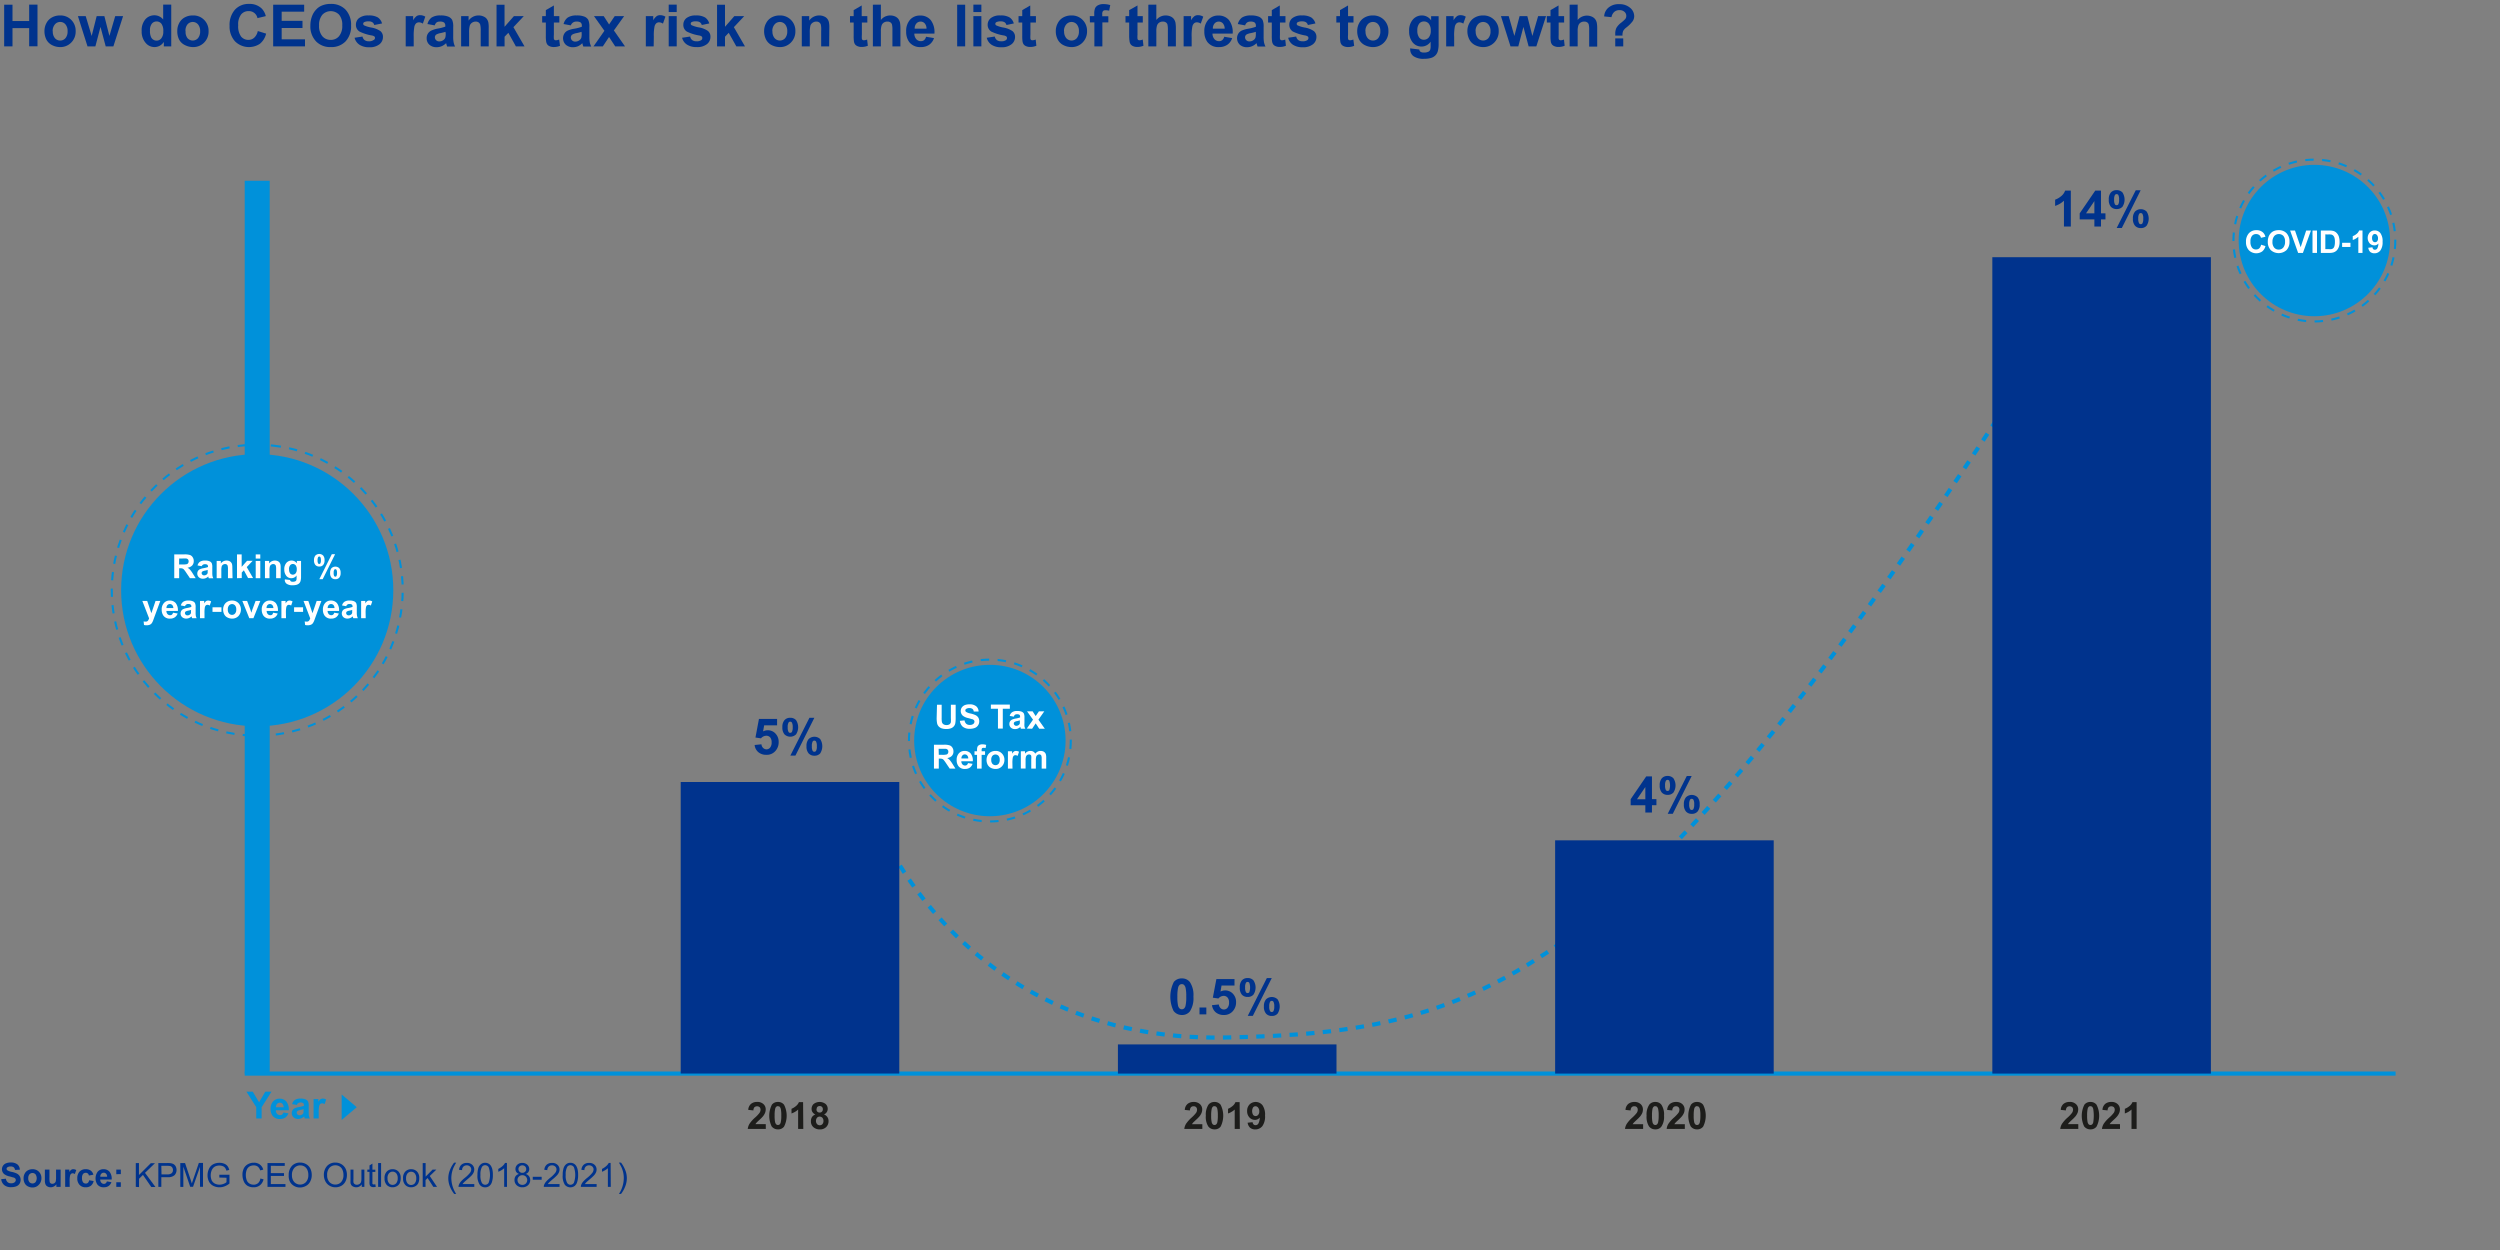 <svg id="Capa_1" data-name="Capa 1" xmlns="http://www.w3.org/2000/svg" viewBox="0 0 600 300">
  <rect x="0" y="0" width="600" height="300" fill="#808080" stroke="none"/>
  <defs>
    <style>
      .cls-1, .cls-5, .cls-6, .cls-8 {
        fill: none;
        stroke: #0091da;
        stroke-miterlimit: 10;
      }

      .cls-1 {
        stroke-dasharray: 2;
      }

      .cls-2 {
        fill: #00338d;
      }

      .cls-3 {
        fill: #1d1d1b;
      }

      .cls-4 {
        fill: #0091da;
      }

      .cls-6, .cls-8 {
        stroke-width: 0.5px;
      }

      .cls-6 {
        stroke-dasharray: 1.99 1.99;
      }

      .cls-7 {
        fill: #fff;
      }

      .cls-8 {
        stroke-dasharray: 2.03 2.03;
      }
    </style>
  </defs>
  <path class="cls-1" d="M210.44,197.15S230.61,250.2,294,249s99.23-12.81,200.44-171.85"/>
  <g>
    <path class="cls-2" d="M1,11.13v-10h2V5.05H7V1.11H9v10H7V6.75h-4v4.38Z"/>
    <path class="cls-2" d="M10.67,7.4a3.94,3.94,0,0,1,.47-1.85,3.22,3.22,0,0,1,1.34-1.37,3.91,3.91,0,0,1,1.93-.47,3.59,3.59,0,0,1,2.7,1.07,3.69,3.69,0,0,1,1.05,2.7,3.72,3.72,0,0,1-1.06,2.73,3.61,3.61,0,0,1-2.68,1.09,4.22,4.22,0,0,1-1.9-.46,3.14,3.14,0,0,1-1.38-1.32A4.46,4.46,0,0,1,10.67,7.4Zm2,.1a2.44,2.44,0,0,0,.51,1.66,1.64,1.64,0,0,0,1.27.57,1.62,1.62,0,0,0,1.26-.57,2.45,2.45,0,0,0,.51-1.67,2.39,2.39,0,0,0-.51-1.64,1.6,1.6,0,0,0-1.26-.58,1.62,1.62,0,0,0-1.27.58A2.4,2.4,0,0,0,12.64,7.5Z"/>
    <path class="cls-2" d="M21,11.13l-2.3-7.26h1.87L22,8.63,23.2,3.87h1.85l1.21,4.76,1.39-4.76h1.89l-2.33,7.26H25.37L24.12,6.46l-1.23,4.67Z"/>
    <path class="cls-2" d="M41.1,11.13H39.32V10.06a2.88,2.88,0,0,1-1,.93,2.73,2.73,0,0,1-1.22.31,2.77,2.77,0,0,1-2.14-1A4.1,4.1,0,0,1,34,7.47a4.08,4.08,0,0,1,.86-2.8,2.84,2.84,0,0,1,2.2-1,2.69,2.69,0,0,1,2.1,1V1.11H41.1ZM36,7.34A3.3,3.3,0,0,0,36.3,9a1.45,1.45,0,0,0,1.3.75,1.42,1.42,0,0,0,1.13-.57,2.57,2.57,0,0,0,.46-1.68,2.83,2.83,0,0,0-.45-1.8,1.43,1.43,0,0,0-1.16-.55,1.45,1.45,0,0,0-1.14.54A2.43,2.43,0,0,0,36,7.34Z"/>
    <path class="cls-2" d="M42.55,7.4A3.84,3.84,0,0,1,43,5.55a3.2,3.2,0,0,1,1.33-1.37,3.91,3.91,0,0,1,1.93-.47A3.59,3.59,0,0,1,49,4.78a3.69,3.69,0,0,1,1.06,2.7A3.73,3.73,0,0,1,49,10.21a3.6,3.6,0,0,1-2.67,1.09,4.27,4.27,0,0,1-1.91-.46A3.07,3.07,0,0,1,43,9.52,4.34,4.34,0,0,1,42.55,7.4Zm2,.1A2.39,2.39,0,0,0,45,9.16a1.68,1.68,0,0,0,2.52,0,2.45,2.45,0,0,0,.51-1.67,2.39,2.39,0,0,0-.51-1.64,1.66,1.66,0,0,0-2.52,0A2.35,2.35,0,0,0,44.52,7.5Z"/>
    <path class="cls-2" d="M61.87,7.45l2,.62a4.45,4.45,0,0,1-1.5,2.44,4.75,4.75,0,0,1-5.95-.57A5.24,5.24,0,0,1,55.1,6.21a5.5,5.5,0,0,1,1.29-3.89A4.43,4.43,0,0,1,59.79.94a4.13,4.13,0,0,1,3,1.09,3.89,3.89,0,0,1,1,1.84l-2,.48a2.07,2.07,0,0,0-2.12-1.68,2.24,2.24,0,0,0-1.8.8,3.86,3.86,0,0,0-.7,2.59,4.18,4.18,0,0,0,.69,2.71,2.21,2.21,0,0,0,1.77.8A2,2,0,0,0,61,9.06,3,3,0,0,0,61.87,7.45Z"/>
    <path class="cls-2" d="M65.56,11.13v-10H73V2.8h-5.4V5h5V6.72h-5V9.44h5.6v1.69Z"/>
    <path class="cls-2" d="M74.49,6.18A6.29,6.29,0,0,1,75,3.61a4.74,4.74,0,0,1,.93-1.37,3.81,3.81,0,0,1,1.3-.9,5.37,5.37,0,0,1,2.16-.4,4.72,4.72,0,0,1,3.54,1.37,5.26,5.26,0,0,1,1.33,3.82,5.24,5.24,0,0,1-1.32,3.8,4.67,4.67,0,0,1-3.52,1.37,4.72,4.72,0,0,1-3.56-1.36A5.18,5.18,0,0,1,74.49,6.18Zm2.09-.07a3.75,3.75,0,0,0,.78,2.58,2.56,2.56,0,0,0,2,.88,2.51,2.51,0,0,0,2-.87,3.8,3.8,0,0,0,.78-2.61,3.72,3.72,0,0,0-.76-2.57,2.79,2.79,0,0,0-4,0A3.77,3.77,0,0,0,76.58,6.11Z"/>
    <path class="cls-2" d="M85.1,9.06,87,8.77a1.43,1.43,0,0,0,.5.85,1.7,1.7,0,0,0,1,.29,1.83,1.83,0,0,0,1.12-.28A.58.58,0,0,0,90,9.12a.5.5,0,0,0-.13-.36,1.48,1.48,0,0,0-.65-.25,10.69,10.69,0,0,1-2.94-.94,1.86,1.86,0,0,1-.86-1.63,2,2,0,0,1,.74-1.59,3.48,3.48,0,0,1,2.31-.64,4.09,4.09,0,0,1,2.22.48,2.54,2.54,0,0,1,1,1.44L89.82,6a1.08,1.08,0,0,0-.44-.65,1.58,1.58,0,0,0-.92-.22,2.11,2.11,0,0,0-1.09.21.44.44,0,0,0,0,.74,7.07,7.07,0,0,0,1.8.54,5.45,5.45,0,0,1,2.14.85,1.78,1.78,0,0,1,.6,1.43,2.21,2.21,0,0,1-.83,1.72,3.7,3.7,0,0,1-2.47.72,4.07,4.07,0,0,1-2.35-.61A2.79,2.79,0,0,1,85.1,9.06Z"/>
    <path class="cls-2" d="M99.29,11.13H97.37V3.87h1.79v1a3.09,3.09,0,0,1,.82-1,1.46,1.46,0,0,1,.83-.23,2.41,2.41,0,0,1,1.26.36l-.59,1.67a1.68,1.68,0,0,0-.9-.31,1.08,1.08,0,0,0-.69.22,1.61,1.61,0,0,0-.44.81,11.81,11.81,0,0,0-.16,2.43Z"/>
    <path class="cls-2" d="M104.34,6.09l-1.75-.32a2.76,2.76,0,0,1,1-1.56,3.72,3.72,0,0,1,2.13-.5,4.62,4.62,0,0,1,1.91.3,1.91,1.91,0,0,1,.89.77,4,4,0,0,1,.25,1.72l0,2.25a7,7,0,0,0,.1,1.41,4,4,0,0,0,.34,1h-1.9q-.07-.2-.18-.57c0-.11-.06-.19-.07-.22a3.44,3.44,0,0,1-1.06.72,3,3,0,0,1-1.19.24,2.5,2.5,0,0,1-1.77-.61,2,2,0,0,1-.64-1.54,2,2,0,0,1,.29-1.1,2,2,0,0,1,.82-.74A6.37,6.37,0,0,1,105,6.87a10.15,10.15,0,0,0,1.87-.48V6.2a1,1,0,0,0-.28-.79,1.67,1.67,0,0,0-1-.23,1.34,1.34,0,0,0-.8.2A1.39,1.39,0,0,0,104.34,6.09Zm2.57,1.55a11.66,11.66,0,0,1-1.17.3,3.56,3.56,0,0,0-1,.33.81.81,0,0,0-.37.68,1,1,0,0,0,.3.7,1.06,1.06,0,0,0,.76.29,1.63,1.63,0,0,0,1-.34,1.15,1.15,0,0,0,.46-.64,3.65,3.65,0,0,0,.08-.93Z"/>
    <path class="cls-2" d="M117.29,11.13h-1.92V7.43a5.82,5.82,0,0,0-.12-1.52,1.1,1.1,0,0,0-.4-.54,1.15,1.15,0,0,0-.67-.19,1.53,1.53,0,0,0-.89.27,1.34,1.34,0,0,0-.55.73,6.07,6.07,0,0,0-.15,1.66v3.29h-1.92V3.87h1.79V4.94a2.9,2.9,0,0,1,2.39-1.23,2.76,2.76,0,0,1,1.16.23,1.91,1.91,0,0,1,.8.58,2.32,2.32,0,0,1,.38.81,6.09,6.09,0,0,1,.1,1.29Z"/>
    <path class="cls-2" d="M119.17,11.13v-10h1.92V6.43l2.25-2.56h2.37l-2.49,2.65,2.66,4.61h-2.07L122,7.87l-.9.94v2.32Z"/>
    <path class="cls-2" d="M134.24,3.87V5.4h-1.31V8.33a6.24,6.24,0,0,0,0,1,.42.42,0,0,0,.17.25.57.57,0,0,0,.32.09,2.58,2.58,0,0,0,.78-.18L134.4,11a3.85,3.85,0,0,1-1.52.29,2.34,2.34,0,0,1-.93-.18,1.41,1.41,0,0,1-.61-.45,1.73,1.73,0,0,1-.27-.75A7.74,7.74,0,0,1,131,8.57V5.4h-.88V3.87H131V2.43l1.93-1.12V3.87Z"/>
    <path class="cls-2" d="M137,6.09l-1.74-.32a2.74,2.74,0,0,1,1-1.56,3.76,3.76,0,0,1,2.13-.5,4.68,4.68,0,0,1,1.92.3,1.88,1.88,0,0,1,.88.77,4,4,0,0,1,.26,1.72l0,2.25a8.07,8.07,0,0,0,.09,1.41,4.1,4.1,0,0,0,.35,1H140c-.05-.13-.12-.32-.19-.57a1.13,1.13,0,0,0-.07-.22,3.4,3.4,0,0,1-1,.72,3,3,0,0,1-1.2.24,2.49,2.49,0,0,1-1.76-.61,2.16,2.16,0,0,1-.35-2.64,1.9,1.9,0,0,1,.82-.74,6.1,6.1,0,0,1,1.53-.44,10,10,0,0,0,1.86-.48V6.2a1,1,0,0,0-.27-.79,1.69,1.69,0,0,0-1-.23,1.34,1.34,0,0,0-.8.2A1.4,1.4,0,0,0,137,6.09Zm2.57,1.55a10.34,10.34,0,0,1-1.17.3,3.36,3.36,0,0,0-1,.33A.82.82,0,0,0,137,9a1,1,0,0,0,.3.7,1.08,1.08,0,0,0,.77.29,1.65,1.65,0,0,0,1-.34,1.2,1.2,0,0,0,.46-.64,3.8,3.8,0,0,0,.07-.93Z"/>
    <path class="cls-2" d="M142.44,11.13l2.62-3.74-2.51-3.52h2.34l1.29,2,1.35-2h2.26l-2.46,3.44L150,11.13h-2.35l-1.48-2.25-1.49,2.25Z"/>
    <path class="cls-2" d="M156.88,11.13H155V3.87h1.78v1a3.09,3.09,0,0,1,.83-1,1.46,1.46,0,0,1,.83-.23,2.47,2.47,0,0,1,1.26.36l-.59,1.67a1.71,1.71,0,0,0-.91-.31,1,1,0,0,0-.68.22,1.54,1.54,0,0,0-.44.81,11.11,11.11,0,0,0-.16,2.43Z"/>
    <path class="cls-2" d="M160.49,2.89V1.11h1.92V2.89Zm0,8.24V3.87h1.92v7.26Z"/>
    <path class="cls-2" d="M163.7,9.06l1.93-.29a1.43,1.43,0,0,0,.5.85,1.7,1.7,0,0,0,1.05.29,1.83,1.83,0,0,0,1.12-.28.58.58,0,0,0,.25-.51.5.5,0,0,0-.13-.36,1.48,1.48,0,0,0-.65-.25,10.56,10.56,0,0,1-2.94-.94A1.86,1.86,0,0,1,164,5.94a2,2,0,0,1,.74-1.59A3.48,3.48,0,0,1,167,3.71a4.09,4.09,0,0,1,2.22.48,2.54,2.54,0,0,1,1,1.44L168.42,6a1.08,1.08,0,0,0-.44-.65,1.58,1.58,0,0,0-.92-.22A2.11,2.11,0,0,0,166,5.3a.45.45,0,0,0-.22.39.42.42,0,0,0,.19.35,7.07,7.07,0,0,0,1.8.54,5.45,5.45,0,0,1,2.14.85,1.78,1.78,0,0,1,.6,1.43,2.21,2.21,0,0,1-.83,1.72,3.7,3.7,0,0,1-2.47.72,4.07,4.07,0,0,1-2.35-.61A2.75,2.75,0,0,1,163.7,9.06Z"/>
    <path class="cls-2" d="M172.09,11.13v-10H174V6.43l2.24-2.56h2.37l-2.48,2.65,2.66,4.61h-2.07l-1.83-3.26-.89.94v2.32Z"/>
    <path class="cls-2" d="M183.39,7.4a3.84,3.84,0,0,1,.48-1.85,3.2,3.2,0,0,1,1.33-1.37,3.91,3.91,0,0,1,1.93-.47,3.59,3.59,0,0,1,2.7,1.07,3.65,3.65,0,0,1,1.06,2.7,3.73,3.73,0,0,1-1.07,2.73,3.59,3.59,0,0,1-2.67,1.09,4.27,4.27,0,0,1-1.91-.46,3.07,3.07,0,0,1-1.37-1.32A4.34,4.34,0,0,1,183.39,7.4Zm2,.1a2.39,2.39,0,0,0,.52,1.66,1.68,1.68,0,0,0,2.52,0,2.45,2.45,0,0,0,.51-1.67,2.39,2.39,0,0,0-.51-1.64,1.66,1.66,0,0,0-2.52,0A2.35,2.35,0,0,0,185.36,7.5Z"/>
    <path class="cls-2" d="M199,11.13h-1.92V7.43A5.82,5.82,0,0,0,197,5.91a1,1,0,0,0-.4-.54,1.13,1.13,0,0,0-.67-.19,1.53,1.53,0,0,0-.89.27,1.34,1.34,0,0,0-.55.73,6.65,6.65,0,0,0-.14,1.66v3.29h-1.92V3.87h1.78V4.94a2.9,2.9,0,0,1,2.39-1.23,2.78,2.78,0,0,1,1.17.23,1.87,1.87,0,0,1,.79.58,2.16,2.16,0,0,1,.38.81,6.09,6.09,0,0,1,.1,1.29Z"/>
    <path class="cls-2" d="M208.16,3.87V5.4h-1.31V8.33a6.24,6.24,0,0,0,0,1,.42.42,0,0,0,.17.25.55.55,0,0,0,.32.09,2.47,2.47,0,0,0,.77-.18l.17,1.49a3.85,3.85,0,0,1-1.52.29,2.35,2.35,0,0,1-.94-.18,1.47,1.47,0,0,1-.61-.45,1.73,1.73,0,0,1-.27-.75,9.44,9.44,0,0,1-.06-1.35V5.4H204V3.87h.88V2.43l1.93-1.12V3.87Z"/>
    <path class="cls-2" d="M211.41,1.11V4.79a2.84,2.84,0,0,1,2.22-1.08,2.92,2.92,0,0,1,1.2.24,2.08,2.08,0,0,1,.8.63,2.39,2.39,0,0,1,.37.85,8.09,8.09,0,0,1,.1,1.44v4.26h-1.92V7.3a5.74,5.74,0,0,0-.11-1.45,1,1,0,0,0-.39-.49,1.22,1.22,0,0,0-.69-.18,1.56,1.56,0,0,0-.86.23,1.35,1.35,0,0,0-.55.7,4.34,4.34,0,0,0-.17,1.38v3.64h-1.92v-10Z"/>
    <path class="cls-2" d="M222.25,8.82l1.91.32a3.07,3.07,0,0,1-1.16,1.6,3.41,3.41,0,0,1-2,.56,3.27,3.27,0,0,1-2.81-1.24,4.15,4.15,0,0,1-.71-2.5,4,4,0,0,1,.94-2.83,3.1,3.1,0,0,1,2.38-1,3.2,3.2,0,0,1,2.56,1.07,4.72,4.72,0,0,1,.9,3.27h-4.82a2,2,0,0,0,.47,1.33,1.43,1.43,0,0,0,1.11.48,1.16,1.16,0,0,0,.76-.25A1.47,1.47,0,0,0,222.25,8.82Zm.11-1.94a1.85,1.85,0,0,0-.43-1.27,1.32,1.32,0,0,0-1-.43,1.33,1.33,0,0,0-1,.46,1.75,1.75,0,0,0-.4,1.24Z"/>
    <path class="cls-2" d="M229.72,11.13v-10h1.92v10Z"/>
    <path class="cls-2" d="M233.61,2.89V1.11h1.92V2.89Zm0,8.24V3.87h1.92v7.26Z"/>
    <path class="cls-2" d="M236.82,9.06l1.93-.29a1.43,1.43,0,0,0,.5.85,1.7,1.7,0,0,0,1.05.29,1.83,1.83,0,0,0,1.12-.28.59.59,0,0,0,.26-.51.51.51,0,0,0-.14-.36,1.42,1.42,0,0,0-.64-.25,10.8,10.8,0,0,1-3-.94,1.88,1.88,0,0,1-.86-1.63,2,2,0,0,1,.75-1.59,3.45,3.45,0,0,1,2.31-.64,4,4,0,0,1,2.21.48,2.5,2.5,0,0,1,1,1.44L241.55,6a1.17,1.17,0,0,0-.44-.65,1.64,1.64,0,0,0-.93-.22,2.11,2.11,0,0,0-1.09.21.46.46,0,0,0-.21.39.42.42,0,0,0,.19.35,6.93,6.93,0,0,0,1.79.54,5.39,5.39,0,0,1,2.14.85,1.76,1.76,0,0,1,.61,1.43,2.19,2.19,0,0,1-.84,1.72,3.68,3.68,0,0,1-2.47.72,4,4,0,0,1-2.34-.61A2.76,2.76,0,0,1,236.82,9.06Z"/>
    <path class="cls-2" d="M248.62,3.87V5.4H247.3V8.33a7.82,7.82,0,0,0,0,1,.47.47,0,0,0,.17.25.58.58,0,0,0,.33.09,2.59,2.59,0,0,0,.77-.18l.16,1.49a3.8,3.8,0,0,1-1.51.29,2.35,2.35,0,0,1-.94-.18,1.41,1.41,0,0,1-.61-.45,1.73,1.73,0,0,1-.27-.75,9.44,9.44,0,0,1-.06-1.35V5.4h-.89V3.87h.89V2.43l1.92-1.12V3.87Z"/>
    <path class="cls-2" d="M253.39,7.4a3.84,3.84,0,0,1,.48-1.85,3.2,3.2,0,0,1,1.33-1.37,3.91,3.91,0,0,1,1.93-.47,3.59,3.59,0,0,1,2.7,1.07,3.65,3.65,0,0,1,1.06,2.7,3.73,3.73,0,0,1-1.07,2.73,3.59,3.59,0,0,1-2.67,1.09,4.27,4.27,0,0,1-1.91-.46,3.07,3.07,0,0,1-1.37-1.32A4.34,4.34,0,0,1,253.39,7.4Zm2,.1a2.39,2.39,0,0,0,.52,1.66,1.68,1.68,0,0,0,2.52,0,2.45,2.45,0,0,0,.51-1.67,2.39,2.39,0,0,0-.51-1.64,1.66,1.66,0,0,0-2.52,0A2.35,2.35,0,0,0,255.36,7.5Z"/>
    <path class="cls-2" d="M261.55,3.87h1.07V3.32A3.6,3.6,0,0,1,262.81,2a1.56,1.56,0,0,1,.72-.74,2.75,2.75,0,0,1,1.32-.28,5.51,5.51,0,0,1,1.61.24l-.26,1.34a4,4,0,0,0-.88-.1.79.79,0,0,0-.6.19,1.14,1.14,0,0,0-.18.75v.51H266V5.38h-1.43v5.75h-1.92V5.38h-1.07Z"/>
    <path class="cls-2" d="M274.27,3.87V5.4H273V8.33a6.24,6.24,0,0,0,0,1,.42.42,0,0,0,.17.25.55.55,0,0,0,.32.09,2.47,2.47,0,0,0,.77-.18l.17,1.49a3.85,3.85,0,0,1-1.52.29,2.35,2.35,0,0,1-.94-.18,1.47,1.47,0,0,1-.61-.45,1.73,1.73,0,0,1-.27-.75A9.44,9.44,0,0,1,271,8.57V5.4h-.88V3.87H271V2.43L273,1.31V3.87Z"/>
    <path class="cls-2" d="M277.52,1.11V4.79a2.84,2.84,0,0,1,2.22-1.08,2.92,2.92,0,0,1,1.2.24,2.08,2.08,0,0,1,.8.63,2.39,2.39,0,0,1,.37.85,8.09,8.09,0,0,1,.1,1.44v4.26h-1.92V7.3a5.74,5.74,0,0,0-.11-1.45,1,1,0,0,0-.39-.49,1.22,1.22,0,0,0-.69-.18,1.56,1.56,0,0,0-.86.23,1.35,1.35,0,0,0-.55.7,4.34,4.34,0,0,0-.17,1.38v3.64H275.6v-10Z"/>
    <path class="cls-2" d="M286,11.13h-1.93V3.87h1.79v1a3.09,3.09,0,0,1,.82-1,1.48,1.48,0,0,1,.83-.23,2.47,2.47,0,0,1,1.27.36l-.6,1.67a1.65,1.65,0,0,0-.9-.31,1,1,0,0,0-.68.22,1.47,1.47,0,0,0-.44.81A11.11,11.11,0,0,0,286,8.89Z"/>
    <path class="cls-2" d="M293.81,8.82l1.91.32a3.07,3.07,0,0,1-1.16,1.6,3.42,3.42,0,0,1-2,.56,3.26,3.26,0,0,1-2.8-1.24,4.15,4.15,0,0,1-.72-2.5A4,4,0,0,1,290,4.73a3.1,3.1,0,0,1,2.38-1,3.2,3.2,0,0,1,2.56,1.07,4.77,4.77,0,0,1,.9,3.27H291a2,2,0,0,0,.47,1.33,1.43,1.43,0,0,0,1.1.48,1.12,1.12,0,0,0,.76-.25A1.48,1.48,0,0,0,293.81,8.82Zm.11-1.94a1.9,1.9,0,0,0-.43-1.27,1.33,1.33,0,0,0-1-.43,1.32,1.32,0,0,0-1,.46,1.75,1.75,0,0,0-.4,1.24Z"/>
    <path class="cls-2" d="M298.83,6.09l-1.75-.32a2.8,2.8,0,0,1,1-1.56,3.78,3.78,0,0,1,2.14-.5,4.66,4.66,0,0,1,1.91.3,1.91,1.91,0,0,1,.89.77,4,4,0,0,1,.25,1.72l0,2.25a8.07,8.07,0,0,0,.09,1.41,4.6,4.6,0,0,0,.35,1h-1.9q-.07-.2-.18-.57c0-.11-.06-.19-.07-.22a3.44,3.44,0,0,1-1.06.72,3,3,0,0,1-1.19.24,2.5,2.5,0,0,1-1.77-.61,2.16,2.16,0,0,1-.35-2.64,2,2,0,0,1,.82-.74,6.37,6.37,0,0,1,1.53-.44,10.15,10.15,0,0,0,1.87-.48V6.2a1,1,0,0,0-.28-.79,1.67,1.67,0,0,0-1-.23,1.34,1.34,0,0,0-.8.2A1.33,1.33,0,0,0,298.83,6.09Zm2.57,1.55a11.66,11.66,0,0,1-1.17.3,3.45,3.45,0,0,0-1.05.33.81.81,0,0,0-.37.68,1,1,0,0,0,.3.7,1.06,1.06,0,0,0,.76.29,1.63,1.63,0,0,0,1-.34,1.15,1.15,0,0,0,.46-.64A3.65,3.65,0,0,0,301.4,8Z"/>
    <path class="cls-2" d="M308.51,3.87V5.4h-1.32V8.33a7.82,7.82,0,0,0,0,1,.47.47,0,0,0,.17.25.58.58,0,0,0,.33.09,2.59,2.59,0,0,0,.77-.18l.16,1.49a3.8,3.8,0,0,1-1.51.29,2.35,2.35,0,0,1-.94-.18,1.41,1.41,0,0,1-.61-.45,1.73,1.73,0,0,1-.27-.75,9.44,9.44,0,0,1-.06-1.35V5.4h-.89V3.87h.89V2.43l1.92-1.12V3.87Z"/>
    <path class="cls-2" d="M309.16,9.06l1.93-.29a1.43,1.43,0,0,0,.5.85,1.7,1.7,0,0,0,1.05.29,1.83,1.83,0,0,0,1.12-.28.59.59,0,0,0,.26-.51.51.51,0,0,0-.14-.36,1.48,1.48,0,0,0-.64-.25,10.8,10.8,0,0,1-2.95-.94,1.88,1.88,0,0,1-.86-1.63,2,2,0,0,1,.74-1.59,3.48,3.48,0,0,1,2.31-.64,4.06,4.06,0,0,1,2.22.48,2.54,2.54,0,0,1,1,1.44L313.89,6a1.17,1.17,0,0,0-.44-.65,1.64,1.64,0,0,0-.93-.22,2.11,2.11,0,0,0-1.09.21.47.47,0,0,0-.22.39.45.45,0,0,0,.19.35,7.23,7.23,0,0,0,1.8.54,5.39,5.39,0,0,1,2.14.85,1.78,1.78,0,0,1,.6,1.43,2.18,2.18,0,0,1-.83,1.72,3.7,3.7,0,0,1-2.47.72,4.07,4.07,0,0,1-2.35-.61A2.79,2.79,0,0,1,309.16,9.06Z"/>
    <path class="cls-2" d="M324.84,3.87V5.4h-1.31V8.33a6.24,6.24,0,0,0,0,1,.42.42,0,0,0,.17.25.57.57,0,0,0,.32.09,2.58,2.58,0,0,0,.78-.18L325,11a3.85,3.85,0,0,1-1.52.29,2.34,2.34,0,0,1-.93-.18,1.35,1.35,0,0,1-.61-.45,1.51,1.51,0,0,1-.27-.75,7.74,7.74,0,0,1-.07-1.35V5.4h-.88V3.87h.88V2.43l1.93-1.12V3.87Z"/>
    <path class="cls-2" d="M325.73,7.4a3.94,3.94,0,0,1,.47-1.85,3.22,3.22,0,0,1,1.34-1.37,3.91,3.91,0,0,1,1.93-.47,3.59,3.59,0,0,1,2.7,1.07,3.69,3.69,0,0,1,1.05,2.7,3.72,3.72,0,0,1-1.06,2.73,3.6,3.6,0,0,1-2.67,1.09,4.27,4.27,0,0,1-1.91-.46,3.14,3.14,0,0,1-1.38-1.32A4.46,4.46,0,0,1,325.73,7.4Zm2,.1a2.44,2.44,0,0,0,.51,1.66,1.66,1.66,0,0,0,1.27.57,1.62,1.62,0,0,0,1.26-.57,2.45,2.45,0,0,0,.51-1.67,2.39,2.39,0,0,0-.51-1.64,1.6,1.6,0,0,0-1.26-.58,1.64,1.64,0,0,0-1.27.58A2.4,2.4,0,0,0,327.7,7.5Z"/>
    <path class="cls-2" d="M338.44,11.61l2.19.27a.76.76,0,0,0,.26.52,1.41,1.41,0,0,0,.86.21,2.25,2.25,0,0,0,1.13-.23.93.93,0,0,0,.38-.48,2.94,2.94,0,0,0,.09-.89V10a2.61,2.61,0,0,1-2.18,1.17,2.66,2.66,0,0,1-2.31-1.24,4.17,4.17,0,0,1-.67-2.43,4,4,0,0,1,.88-2.79,2.82,2.82,0,0,1,2.18-1,2.64,2.64,0,0,1,2.22,1.18v-1h1.8v6.52a6.6,6.6,0,0,1-.21,1.92,2.31,2.31,0,0,1-.6,1,2.39,2.39,0,0,1-1,.57,5.26,5.26,0,0,1-1.62.21,4.16,4.16,0,0,1-2.61-.63,2,2,0,0,1-.78-1.61C338.43,11.78,338.44,11.7,338.44,11.61Zm1.72-4.26A2.67,2.67,0,0,0,340.6,9a1.39,1.39,0,0,0,1.11.54A1.53,1.53,0,0,0,342.9,9a2.42,2.42,0,0,0,.48-1.63,2.57,2.57,0,0,0-.46-1.68,1.48,1.48,0,0,0-1.18-.54,1.44,1.44,0,0,0-1.14.53A2.59,2.59,0,0,0,340.16,7.35Z"/>
    <path class="cls-2" d="M349,11.13h-1.92V3.87h1.78v1a3.09,3.09,0,0,1,.83-1,1.46,1.46,0,0,1,.83-.23,2.44,2.44,0,0,1,1.26.36l-.59,1.67a1.71,1.71,0,0,0-.91-.31,1.07,1.07,0,0,0-.68.22,1.54,1.54,0,0,0-.44.81A11.11,11.11,0,0,0,349,8.89Z"/>
    <path class="cls-2" d="M352.17,7.4a3.84,3.84,0,0,1,.48-1.85A3.2,3.2,0,0,1,354,4.18a3.91,3.91,0,0,1,1.93-.47,3.59,3.59,0,0,1,2.7,1.07,3.65,3.65,0,0,1,1.06,2.7,3.73,3.73,0,0,1-1.07,2.73,3.6,3.6,0,0,1-2.67,1.09,4.27,4.27,0,0,1-1.91-.46,3.07,3.07,0,0,1-1.37-1.32A4.34,4.34,0,0,1,352.17,7.4Zm2,.1a2.39,2.39,0,0,0,.52,1.66,1.68,1.68,0,0,0,2.52,0,2.45,2.45,0,0,0,.51-1.67,2.39,2.39,0,0,0-.51-1.64,1.66,1.66,0,0,0-2.52,0A2.35,2.35,0,0,0,354.14,7.5Z"/>
    <path class="cls-2" d="M362.52,11.13l-2.29-7.26h1.86l1.36,4.76,1.25-4.76h1.86l1.21,4.76,1.38-4.76h1.9l-2.33,7.26h-1.85l-1.25-4.67-1.23,4.67Z"/>
    <path class="cls-2" d="M375.39,3.87V5.4h-1.31V8.33a8.9,8.9,0,0,0,0,1,.49.49,0,0,0,.18.25.53.53,0,0,0,.32.09,2.53,2.53,0,0,0,.77-.18l.17,1.49a3.89,3.89,0,0,1-1.52.29,2.35,2.35,0,0,1-.94-.18,1.41,1.41,0,0,1-.61-.45,1.73,1.73,0,0,1-.27-.75,9.44,9.44,0,0,1-.06-1.35V5.4h-.88V3.87h.88V2.43l1.93-1.12V3.87Z"/>
    <path class="cls-2" d="M378.64,1.11V4.79A2.89,2.89,0,0,1,382.05,4a2,2,0,0,1,.81.63,2.39,2.39,0,0,1,.37.85,8.09,8.09,0,0,1,.1,1.44v4.26H381.4V7.3a5.28,5.28,0,0,0-.11-1.45.93.93,0,0,0-.38-.49,1.28,1.28,0,0,0-.7-.18,1.55,1.55,0,0,0-.85.23,1.35,1.35,0,0,0-.55.7,4.07,4.07,0,0,0-.17,1.38v3.64h-1.93v-10Z"/>
    <path class="cls-2" d="M389.4,8.55h-1.74c0-.25,0-.41,0-.46a3.17,3.17,0,0,1,.28-1.4,4.42,4.42,0,0,1,1.12-1.23,8.47,8.47,0,0,0,1-.89,1.18,1.18,0,0,0,.25-.74,1.25,1.25,0,0,0-.45-1,1.71,1.71,0,0,0-1.2-.4,1.84,1.84,0,0,0-1.23.42,2.21,2.21,0,0,0-.67,1.27L385,3.94A2.91,2.91,0,0,1,386,1.86,3.68,3.68,0,0,1,388.58,1a3.86,3.86,0,0,1,2.63.86,2.63,2.63,0,0,1,1,2,2.2,2.2,0,0,1-.35,1.2,7.71,7.71,0,0,1-1.54,1.54,2.82,2.82,0,0,0-.75.82A2.63,2.63,0,0,0,389.4,8.55Zm-1.74,2.58V9.21h1.92v1.92Z"/>
  </g>
  <g>
    <path class="cls-3" d="M183.79,269.8v1.14h-4.33a3.11,3.11,0,0,1,.42-1.23,8,8,0,0,1,1.39-1.54,7.57,7.57,0,0,0,1-1.06,1.36,1.36,0,0,0,.26-.75.9.9,0,0,0-.22-.64,1,1,0,0,0-1.23,0,1.26,1.26,0,0,0-.27.78l-1.23-.13a2,2,0,0,1,.69-1.46,2.3,2.3,0,0,1,1.45-.45,2.1,2.1,0,0,1,1.5.52,1.67,1.67,0,0,1,.55,1.28,2.35,2.35,0,0,1-.16.83,3.47,3.47,0,0,1-.49.82,8.34,8.34,0,0,1-.81.82c-.39.36-.64.6-.74.71a2.42,2.42,0,0,0-.26.35Z"/>
    <path class="cls-3" d="M186.71,264.47a1.77,1.77,0,0,1,1.46.67,5.78,5.78,0,0,1,0,5.25,1.77,1.77,0,0,1-1.46.66,1.86,1.86,0,0,1-1.52-.72,5.94,5.94,0,0,1,.06-5.2A1.77,1.77,0,0,1,186.71,264.47Zm0,1a.65.65,0,0,0-.4.14.94.94,0,0,0-.27.51,6.79,6.79,0,0,0-.13,1.62,7.44,7.44,0,0,0,.11,1.55,1.14,1.14,0,0,0,.29.57.64.64,0,0,0,.8,0,.94.94,0,0,0,.27-.52,6.6,6.6,0,0,0,.13-1.6,7.48,7.48,0,0,0-.11-1.56,1.24,1.24,0,0,0-.29-.57A.65.65,0,0,0,186.71,265.5Z"/>
    <path class="cls-3" d="M192.79,270.94h-1.24v-4.65a4.39,4.39,0,0,1-1.59.94v-1.12a3.85,3.85,0,0,0,1-.6,2.35,2.35,0,0,0,.78-1h1Z"/>
    <path class="cls-3" d="M195.69,267.47a1.41,1.41,0,0,1-.69-.56,1.38,1.38,0,0,1-.22-.77,1.57,1.57,0,0,1,.5-1.19,2.37,2.37,0,0,1,2.86,0,1.54,1.54,0,0,1,.51,1.19,1.36,1.36,0,0,1-.24.79,1.45,1.45,0,0,1-.65.54,1.67,1.67,0,0,1,.81.63,1.61,1.61,0,0,1,.28.95,1.94,1.94,0,0,1-.57,1.45,2.07,2.07,0,0,1-1.51.56,2.3,2.3,0,0,1-1.46-.46,1.81,1.81,0,0,1-.69-1.5,1.86,1.86,0,0,1,.25-1A1.73,1.73,0,0,1,195.69,267.47Zm.14,1.51a1.17,1.17,0,0,0,.26.8.87.87,0,0,0,.66.28.83.83,0,0,0,.63-.27,1.12,1.12,0,0,0,.25-.79,1.08,1.08,0,0,0-.25-.73.87.87,0,0,0-.65-.28.79.79,0,0,0-.68.32A1.17,1.17,0,0,0,195.83,269Zm.12-2.76a.78.78,0,0,0,.21.58.72.72,0,0,0,.55.21.75.75,0,0,0,.56-.21.78.78,0,0,0,.21-.58.71.71,0,0,0-.76-.77.77.77,0,0,0-.56.22A.74.74,0,0,0,196,266.22Z"/>
  </g>
  <g>
    <path class="cls-2" d="M181.11,178.8l1.64-.17a1.35,1.35,0,0,0,.41.88,1.13,1.13,0,0,0,.8.33,1.11,1.11,0,0,0,.87-.42,1.89,1.89,0,0,0,.36-1.26,1.76,1.76,0,0,0-.35-1.19,1.21,1.21,0,0,0-.93-.39,1.67,1.67,0,0,0-1.27.62l-1.33-.19.84-4.47h4.35v1.54h-3.1l-.26,1.46a2.41,2.41,0,0,1,1.12-.28,2.47,2.47,0,0,1,1.86.8,2.86,2.86,0,0,1,.76,2.07,3.07,3.07,0,0,1-.61,1.89,2.74,2.74,0,0,1-2.33,1.14,2.92,2.92,0,0,1-1.94-.64A2.6,2.6,0,0,1,181.11,178.8Z"/>
    <path class="cls-2" d="M187.77,174.54a2.46,2.46,0,0,1,.51-1.71,1.75,1.75,0,0,1,1.37-.56,1.8,1.8,0,0,1,1.4.56,3.12,3.12,0,0,1,0,3.42,2,2,0,0,1-2.77,0A2.47,2.47,0,0,1,187.77,174.54Zm1.28,0a2.23,2.23,0,0,0,.2,1.13.45.45,0,0,0,.4.21.47.47,0,0,0,.41-.21,2.38,2.38,0,0,0,.19-1.13,2.3,2.3,0,0,0-.19-1.12.48.48,0,0,0-.41-.22.44.44,0,0,0-.4.22A2.16,2.16,0,0,0,189.05,174.53Zm1.85,6.81h-1.22l4.58-9.07h1.18Zm2.66-2.26a2.46,2.46,0,0,1,.51-1.71,2,2,0,0,1,2.78,0,3.19,3.19,0,0,1,0,3.43,1.79,1.79,0,0,1-1.38.56,1.82,1.82,0,0,1-1.4-.56A2.47,2.47,0,0,1,193.56,179.08Zm1.29,0a2.19,2.19,0,0,0,.19,1.12.46.46,0,0,0,.4.21.47.47,0,0,0,.41-.21,2.19,2.19,0,0,0,.19-1.12,2.23,2.23,0,0,0-.19-1.13.46.46,0,0,0-.41-.21.45.45,0,0,0-.4.21A2.23,2.23,0,0,0,194.85,179.08Z"/>
  </g>
  <g>
    <path class="cls-2" d="M283.64,234.82a2.34,2.34,0,0,1,1.95.9,5.65,5.65,0,0,1,.83,3.49,5.73,5.73,0,0,1-.84,3.51,2.35,2.35,0,0,1-1.94.88,2.46,2.46,0,0,1-2-1,7.91,7.91,0,0,1,.08-6.93A2.37,2.37,0,0,1,283.64,234.82Zm0,1.37a.83.83,0,0,0-.54.19,1.39,1.39,0,0,0-.36.68,9.68,9.68,0,0,0-.17,2.15,9.52,9.52,0,0,0,.15,2.08,1.37,1.37,0,0,0,.39.75.78.78,0,0,0,.53.19.82.82,0,0,0,.53-.19,1.21,1.21,0,0,0,.36-.68,9,9,0,0,0,.17-2.15,9.42,9.42,0,0,0-.15-2.07,1.52,1.52,0,0,0-.38-.76A.82.82,0,0,0,283.64,236.19Z"/>
    <path class="cls-2" d="M287.88,243.45V241.8h1.64v1.65Z"/>
    <path class="cls-2" d="M290.88,241.24l1.64-.17a1.41,1.41,0,0,0,.42.88,1.13,1.13,0,0,0,.8.33,1.11,1.11,0,0,0,.87-.42,1.89,1.89,0,0,0,.36-1.26,1.71,1.71,0,0,0-.36-1.19,1.18,1.18,0,0,0-.92-.4,1.67,1.67,0,0,0-1.27.63l-1.34-.19.85-4.47h4.35v1.54h-3.11l-.25,1.46a2.38,2.38,0,0,1,1.12-.28,2.49,2.49,0,0,1,1.86.8,2.86,2.86,0,0,1,.76,2.07,3.1,3.1,0,0,1-.61,1.89,2.74,2.74,0,0,1-2.33,1.14,2.92,2.92,0,0,1-1.94-.64A2.66,2.66,0,0,1,290.88,241.24Z"/>
    <path class="cls-2" d="M297.55,237a2.46,2.46,0,0,1,.5-1.71,1.79,1.79,0,0,1,1.38-.56,1.82,1.82,0,0,1,1.4.56,3.12,3.12,0,0,1,0,3.42,1.78,1.78,0,0,1-1.37.56,1.85,1.85,0,0,1-1.41-.55A2.49,2.49,0,0,1,297.55,237Zm1.28,0a2.19,2.19,0,0,0,.19,1.12.46.46,0,0,0,.41.22.47.47,0,0,0,.41-.22,3.57,3.57,0,0,0,0-2.24.49.49,0,0,0-.41-.22.47.47,0,0,0-.41.21A2.26,2.26,0,0,0,298.83,237Zm1.85,6.81h-1.22l4.58-9.07h1.18Zm2.66-2.26a2.46,2.46,0,0,1,.51-1.71,2,2,0,0,1,2.77,0,3.14,3.14,0,0,1,0,3.43,1.75,1.75,0,0,1-1.37.56,1.8,1.8,0,0,1-1.4-.56A2.47,2.47,0,0,1,303.34,241.52Zm1.28,0a2.19,2.19,0,0,0,.2,1.12.46.46,0,0,0,.4.21.47.47,0,0,0,.41-.21,2.33,2.33,0,0,0,.19-1.12,2.23,2.23,0,0,0-.19-1.13.47.47,0,0,0-.41-.21.45.45,0,0,0-.4.21A2.21,2.21,0,0,0,304.62,241.52Z"/>
  </g>
  <g>
    <path class="cls-2" d="M394.88,195v-1.73h-3.52V191.8l3.73-5.46h1.38v5.45h1.07v1.45h-1.07V195Zm0-3.18v-2.93l-2,2.93Z"/>
    <path class="cls-2" d="M398.33,188.5a2.46,2.46,0,0,1,.51-1.71,1.79,1.79,0,0,1,1.38-.56,1.82,1.82,0,0,1,1.4.56,3.12,3.12,0,0,1,0,3.42,1.78,1.78,0,0,1-1.37.56,1.82,1.82,0,0,1-1.41-.56A2.46,2.46,0,0,1,398.33,188.5Zm1.29,0a2.19,2.19,0,0,0,.19,1.12.47.47,0,0,0,.41.21.48.48,0,0,0,.41-.21,3.57,3.57,0,0,0,0-2.24.5.5,0,0,0-.82,0A2.23,2.23,0,0,0,399.62,188.49Zm1.85,6.81h-1.22l4.58-9.07H406Zm2.66-2.26a2.46,2.46,0,0,1,.51-1.71,2,2,0,0,1,2.77,0,2.46,2.46,0,0,1,.51,1.71,2.49,2.49,0,0,1-.51,1.72,1.74,1.74,0,0,1-1.37.55,1.78,1.78,0,0,1-1.4-.55A2.49,2.49,0,0,1,404.13,193Zm1.28,0a2.14,2.14,0,0,0,.2,1.12.44.44,0,0,0,.4.22.47.47,0,0,0,.41-.21,2.35,2.35,0,0,0,.19-1.13,2.21,2.21,0,0,0-.19-1.12.47.47,0,0,0-.41-.21.44.44,0,0,0-.4.21A2.19,2.19,0,0,0,405.41,193Z"/>
  </g>
  <g>
    <path class="cls-3" d="M288.56,269.8v1.14h-4.33a3.11,3.11,0,0,1,.42-1.23,8.38,8.38,0,0,1,1.39-1.54,8.62,8.62,0,0,0,1-1.06,1.34,1.34,0,0,0,.25-.75.86.86,0,0,0-.22-.64.82.82,0,0,0-.61-.22.85.85,0,0,0-.62.23,1.2,1.2,0,0,0-.26.78l-1.23-.13a2,2,0,0,1,.69-1.46,2.28,2.28,0,0,1,1.45-.45,2.14,2.14,0,0,1,1.5.52,1.69,1.69,0,0,1,.54,1.28,2.15,2.15,0,0,1-.16.83,3.16,3.16,0,0,1-.49.82,8.34,8.34,0,0,1-.81.82c-.39.36-.64.6-.74.71a2.3,2.3,0,0,0-.25.35Z"/>
    <path class="cls-3" d="M291.48,264.47a1.79,1.79,0,0,1,1.47.67,5.82,5.82,0,0,1,0,5.25,1.75,1.75,0,0,1-1.46.66,1.84,1.84,0,0,1-1.51-.72,4.22,4.22,0,0,1-.58-2.58,4.29,4.29,0,0,1,.63-2.62A1.77,1.77,0,0,1,291.48,264.47Zm0,1a.65.65,0,0,0-.4.14,1.1,1.1,0,0,0-.27.51,7.38,7.38,0,0,0-.13,1.62,6.62,6.62,0,0,0,.12,1.55,1,1,0,0,0,.29.57.6.6,0,0,0,.39.14.63.63,0,0,0,.4-.14,1,1,0,0,0,.28-.52,7.33,7.33,0,0,0,.12-1.6,7.48,7.48,0,0,0-.11-1.56,1.15,1.15,0,0,0-.29-.57A.65.65,0,0,0,291.48,265.5Z"/>
    <path class="cls-3" d="M297.56,270.94h-1.23v-4.65a4.51,4.51,0,0,1-1.6.94v-1.12a3.85,3.85,0,0,0,1-.6,2.28,2.28,0,0,0,.78-1h1Z"/>
    <path class="cls-3" d="M299.43,269.45l1.2-.13a.8.8,0,0,0,.23.54.65.65,0,0,0,.48.18.79.79,0,0,0,.65-.35,3,3,0,0,0,.35-1.46,1.48,1.48,0,0,1-1.17.54,1.76,1.76,0,0,1-1.31-.59,2.13,2.13,0,0,1-.55-1.53,2.17,2.17,0,0,1,.58-1.58,2.1,2.1,0,0,1,3.09.16,3.93,3.93,0,0,1,.63,2.5,4,4,0,0,1-.65,2.55,2.14,2.14,0,0,1-1.71.78,1.85,1.85,0,0,1-1.22-.4A2,2,0,0,1,299.43,269.45Zm2.8-2.69a1.38,1.38,0,0,0-.28-.93.8.8,0,0,0-.63-.33.71.71,0,0,0-.57.27,1.81,1.81,0,0,0,0,1.8.78.78,0,0,0,1.21,0A1.18,1.18,0,0,0,302.23,266.76Z"/>
  </g>
  <g>
    <path class="cls-4" d="M61.5,268.43v-2.71L59.14,262h1.52l1.52,2.55L63.66,262h1.5l-2.37,3.74v2.7Z"/>
    <path class="cls-4" d="M68,267l1.23.2a2,2,0,0,1-.74,1,2.21,2.21,0,0,1-1.29.36,2.09,2.09,0,0,1-1.8-.8,2.65,2.65,0,0,1-.46-1.61,2.54,2.54,0,0,1,.61-1.81,2,2,0,0,1,1.53-.66,2.05,2.05,0,0,1,1.64.69,3,3,0,0,1,.58,2.1H66.21a1.21,1.21,0,0,0,.3.86.93.93,0,0,0,.71.3.81.81,0,0,0,.49-.15A1,1,0,0,0,68,267Zm.07-1.25a1.19,1.19,0,0,0-.27-.82.88.88,0,0,0-.64-.28.85.85,0,0,0-.67.3,1.14,1.14,0,0,0-.26.8Z"/>
    <path class="cls-4" d="M71.23,265.19l-1.12-.2a1.68,1.68,0,0,1,.65-1,2.35,2.35,0,0,1,1.37-.33,3,3,0,0,1,1.23.2,1.22,1.22,0,0,1,.57.49,2.57,2.57,0,0,1,.16,1.11v1.44a5,5,0,0,0,.06.91,2.58,2.58,0,0,0,.22.62H73.14q0-.12-.12-.36l0-.15a2.1,2.1,0,0,1-.68.46,1.8,1.8,0,0,1-.77.16,1.57,1.57,0,0,1-1.13-.39,1.39,1.39,0,0,1-.23-1.7,1.28,1.28,0,0,1,.53-.47,4,4,0,0,1,1-.29,7.18,7.18,0,0,0,1.2-.3v-.13a.66.66,0,0,0-.17-.5,1.07,1.07,0,0,0-.67-.16.91.91,0,0,0-.51.13A1,1,0,0,0,71.23,265.19Zm1.65,1c-.16.05-.41.12-.75.19a2.1,2.1,0,0,0-.67.22.5.5,0,0,0-.24.43.61.61,0,0,0,.19.45.7.7,0,0,0,.49.19,1.12,1.12,0,0,0,.64-.22.73.73,0,0,0,.29-.41,2.11,2.11,0,0,0,0-.6Z"/>
    <path class="cls-4" d="M76.49,268.43H75.26v-4.66h1.15v.66a1.92,1.92,0,0,1,.53-.62.94.94,0,0,1,.53-.15,1.61,1.61,0,0,1,.81.23L77.9,265a1,1,0,0,0-.58-.2.72.72,0,0,0-.44.14,1,1,0,0,0-.28.52,7.09,7.09,0,0,0-.11,1.56Z"/>
  </g>
  <g>
    <path class="cls-3" d="M394.35,269.8v1.14H390a3,3,0,0,1,.43-1.23,7.89,7.89,0,0,1,1.38-1.54,8.62,8.62,0,0,0,1-1.06,1.34,1.34,0,0,0,.25-.75.86.86,0,0,0-.22-.64.82.82,0,0,0-.61-.22.86.86,0,0,0-.62.23,1.2,1.2,0,0,0-.26.78l-1.23-.13a2,2,0,0,1,.69-1.46,2.3,2.3,0,0,1,1.45-.45,2.1,2.1,0,0,1,1.5.52,1.69,1.69,0,0,1,.54,1.28,2.34,2.34,0,0,1-.15.83,3.54,3.54,0,0,1-.5.82,8.34,8.34,0,0,1-.81.82c-.39.36-.63.6-.74.71a3.31,3.31,0,0,0-.25.35Z"/>
    <path class="cls-3" d="M397.28,264.47a1.77,1.77,0,0,1,1.46.67,4.27,4.27,0,0,1,.63,2.63,4.18,4.18,0,0,1-.64,2.62,1.73,1.73,0,0,1-1.45.66,1.84,1.84,0,0,1-1.52-.72,4.29,4.29,0,0,1-.58-2.58,4.22,4.22,0,0,1,.64-2.62A1.75,1.75,0,0,1,397.28,264.47Zm0,1a.63.63,0,0,0-.4.14,1,1,0,0,0-.28.51,7.54,7.54,0,0,0-.12,1.62,6.79,6.79,0,0,0,.11,1.55,1.07,1.07,0,0,0,.29.57.63.63,0,0,0,.4.14.67.67,0,0,0,.4-.14,1.09,1.09,0,0,0,.27-.52,7.17,7.17,0,0,0,.13-1.6,6.66,6.66,0,0,0-.12-1.56,1.15,1.15,0,0,0-.29-.57A.62.62,0,0,0,397.28,265.5Z"/>
    <path class="cls-3" d="M404.36,269.8v1.14H400a2.82,2.82,0,0,1,.42-1.23,7.69,7.69,0,0,1,1.39-1.54,9.08,9.08,0,0,0,1-1.06,1.34,1.34,0,0,0,.25-.75.86.86,0,0,0-.22-.64.82.82,0,0,0-.61-.22.86.86,0,0,0-.62.23,1.2,1.2,0,0,0-.26.78l-1.23-.13a2,2,0,0,1,.69-1.46,2.3,2.3,0,0,1,1.45-.45,2.1,2.1,0,0,1,1.5.52,1.69,1.69,0,0,1,.54,1.28,2.34,2.34,0,0,1-.15.83,3.54,3.54,0,0,1-.5.82,9.21,9.21,0,0,1-.8.82c-.39.36-.64.6-.74.71a2.42,2.42,0,0,0-.26.35Z"/>
    <path class="cls-3" d="M407.29,264.47a1.77,1.77,0,0,1,1.46.67,5.78,5.78,0,0,1,0,5.25,1.77,1.77,0,0,1-1.46.66,1.84,1.84,0,0,1-1.52-.72,5.85,5.85,0,0,1,.06-5.2A1.75,1.75,0,0,1,407.29,264.47Zm0,1a.63.63,0,0,0-.4.14,1,1,0,0,0-.28.51,7.54,7.54,0,0,0-.12,1.62,6.79,6.79,0,0,0,.11,1.55,1.07,1.07,0,0,0,.29.57.63.63,0,0,0,.4.14.65.65,0,0,0,.4-.14,1.09,1.09,0,0,0,.27-.52,7.17,7.17,0,0,0,.13-1.6,6.66,6.66,0,0,0-.12-1.56,1.08,1.08,0,0,0-.29-.57A.6.6,0,0,0,407.29,265.5Z"/>
  </g>
  <g>
    <path class="cls-3" d="M498.79,269.8v1.14h-4.33a3,3,0,0,1,.42-1.23,8,8,0,0,1,1.39-1.54,7.57,7.57,0,0,0,1-1.06,1.36,1.36,0,0,0,.26-.75.9.9,0,0,0-.22-.64,1,1,0,0,0-1.23,0,1.26,1.26,0,0,0-.27.78l-1.23-.13a2,2,0,0,1,.69-1.46,2.3,2.3,0,0,1,1.45-.45,2.1,2.1,0,0,1,1.5.52,1.67,1.67,0,0,1,.55,1.28,2.35,2.35,0,0,1-.16.83,3.47,3.47,0,0,1-.49.82,8.34,8.34,0,0,1-.81.82c-.39.36-.64.6-.74.71a2.42,2.42,0,0,0-.26.35Z"/>
    <path class="cls-3" d="M501.71,264.47a1.77,1.77,0,0,1,1.46.67,5.78,5.78,0,0,1,0,5.25,1.77,1.77,0,0,1-1.46.66,1.86,1.86,0,0,1-1.52-.72,5.94,5.94,0,0,1,.06-5.2A1.75,1.75,0,0,1,501.71,264.47Zm0,1a.65.65,0,0,0-.4.14.94.94,0,0,0-.27.51,6.79,6.79,0,0,0-.13,1.62,7.44,7.44,0,0,0,.11,1.55,1.14,1.14,0,0,0,.29.57.64.64,0,0,0,.8,0,.94.94,0,0,0,.27-.52,10.05,10.05,0,0,0,0-3.16,1.16,1.16,0,0,0-.28-.57A.65.65,0,0,0,501.71,265.5Z"/>
    <path class="cls-3" d="M508.8,269.8v1.14h-4.33a3.11,3.11,0,0,1,.42-1.23,8,8,0,0,1,1.39-1.54,7.57,7.57,0,0,0,1-1.06,1.36,1.36,0,0,0,.26-.75.9.9,0,0,0-.22-.64,1,1,0,0,0-1.23,0,1.26,1.26,0,0,0-.27.78l-1.23-.13a2,2,0,0,1,.69-1.46,2.3,2.3,0,0,1,1.45-.45,2.1,2.1,0,0,1,1.5.52,1.67,1.67,0,0,1,.55,1.28,2.15,2.15,0,0,1-.16.83,3.47,3.47,0,0,1-.49.82,8.34,8.34,0,0,1-.81.82c-.39.36-.64.6-.74.71a1.77,1.77,0,0,0-.25.35Z"/>
    <path class="cls-3" d="M512.79,270.94h-1.23v-4.65a4.43,4.43,0,0,1-1.6.94v-1.12a3.85,3.85,0,0,0,1.05-.6,2.28,2.28,0,0,0,.78-1h1Z"/>
  </g>
  <g>
    <line class="cls-5" x1="58.73" y1="257.66" x2="574.94" y2="257.66"/>
    <g>
      <rect class="cls-2" x="478.16" y="61.73" width="52.46" height="195.93"/>
      <rect class="cls-2" x="373.23" y="201.68" width="52.46" height="55.98"/>
      <rect class="cls-2" x="268.3" y="250.66" width="52.46" height="7"/>
      <rect class="cls-2" x="163.37" y="187.68" width="52.46" height="69.97"/>
    </g>
  </g>
  <rect class="cls-4" x="58.73" y="43.38" width="6" height="214.28"/>
  <circle class="cls-4" cx="61.73" cy="141.65" r="32.66"/>
  <circle class="cls-6" cx="61.73" cy="141.65" r="34.91" transform="translate(-85.67 187.98) rotate(-83.9)"/>
  <g>
    <path class="cls-7" d="M41.82,138.77v-5.72h2.43a4.3,4.3,0,0,1,1.34.15,1.31,1.31,0,0,1,.66.55,1.6,1.6,0,0,1,.25.9,1.51,1.51,0,0,1-.38,1.07,1.85,1.85,0,0,1-1.13.53,2.37,2.37,0,0,1,.62.48,6.51,6.51,0,0,1,.66.93l.7,1.11H45.59l-.84-1.24a7.2,7.2,0,0,0-.61-.84.79.79,0,0,0-.35-.24,1.64,1.64,0,0,0-.58-.07H43v2.39Zm1.16-3.3h.85a4.24,4.24,0,0,0,1-.07.61.61,0,0,0,.32-.24.75.75,0,0,0,.12-.43.7.7,0,0,0-.15-.47.71.71,0,0,0-.44-.22,7.18,7.18,0,0,0-.84,0H43Z"/>
    <path class="cls-7" d="M48.41,135.89l-1-.18a1.51,1.51,0,0,1,.58-.89,2.13,2.13,0,0,1,1.22-.29,2.53,2.53,0,0,1,1.09.18,1.07,1.07,0,0,1,.51.44,2.36,2.36,0,0,1,.14,1v1.28a5.12,5.12,0,0,0,.05.81,2.31,2.31,0,0,0,.2.55H50.1c0-.07-.06-.18-.1-.32a1.11,1.11,0,0,0,0-.13,2.07,2.07,0,0,1-.6.41,1.72,1.72,0,0,1-.68.14,1.41,1.41,0,0,1-1-.35,1.15,1.15,0,0,1-.37-.88,1.23,1.23,0,0,1,.16-.63,1.16,1.16,0,0,1,.48-.42,3.43,3.43,0,0,1,.87-.25,6.39,6.39,0,0,0,1.06-.27V136a.58.58,0,0,0-.15-.45.94.94,0,0,0-.59-.14.76.76,0,0,0-.46.12A.72.72,0,0,0,48.41,135.89Zm1.46.89c-.14.05-.36.1-.66.17a1.88,1.88,0,0,0-.6.19.47.47,0,0,0-.22.39.55.55,0,0,0,.18.4.59.59,0,0,0,.43.16,1,1,0,0,0,.57-.19.7.7,0,0,0,.26-.36,2.24,2.24,0,0,0,0-.54Z"/>
    <path class="cls-7" d="M55.81,138.77h-1.1v-2.11a3.13,3.13,0,0,0-.07-.87.61.61,0,0,0-.23-.31.66.66,0,0,0-.38-.11.84.84,0,0,0-.51.16.74.74,0,0,0-.31.41,3.33,3.33,0,0,0-.09.95v1.88H52v-4.14h1v.6a1.66,1.66,0,0,1,1.36-.7,1.6,1.6,0,0,1,.67.13,1.07,1.07,0,0,1,.45.34,1.09,1.09,0,0,1,.22.46,3.47,3.47,0,0,1,.06.74Z"/>
    <path class="cls-7" d="M56.88,138.77v-5.72H58v3l1.29-1.46h1.35l-1.42,1.51,1.52,2.63H59.53l-1-1.86-.51.54v1.32Z"/>
    <path class="cls-7" d="M61.37,134.06v-1h1.1v1Zm0,4.71v-4.14h1.1v4.14Z"/>
    <path class="cls-7" d="M67.37,138.77h-1.1v-2.11a3.13,3.13,0,0,0-.07-.87.61.61,0,0,0-.23-.31.68.68,0,0,0-.38-.11.84.84,0,0,0-.51.16.74.74,0,0,0-.31.41,3.33,3.33,0,0,0-.09.95v1.88H63.59v-4.14h1v.6a1.7,1.7,0,0,1,1.37-.7,1.63,1.63,0,0,1,.67.13,1.07,1.07,0,0,1,.45.34,1.23,1.23,0,0,1,.22.46,3.47,3.47,0,0,1,.06.74Z"/>
    <path class="cls-7" d="M68.38,139.05l1.25.15a.39.39,0,0,0,.15.3.78.78,0,0,0,.49.12,1.3,1.3,0,0,0,.64-.13.53.53,0,0,0,.22-.28,1.48,1.48,0,0,0,.05-.5v-.61a1.48,1.48,0,0,1-1.24.67,1.51,1.51,0,0,1-1.32-.7,2.4,2.4,0,0,1-.39-1.39,2.28,2.28,0,0,1,.51-1.6,1.63,1.63,0,0,1,1.24-.55,1.51,1.51,0,0,1,1.27.68v-.58h1v3.72a3.79,3.79,0,0,1-.12,1.1,1.34,1.34,0,0,1-.34.57,1.69,1.69,0,0,1-.58.32,3.09,3.09,0,0,1-.93.12,2.38,2.38,0,0,1-1.49-.36,1.13,1.13,0,0,1-.45-.92S68.38,139.1,68.38,139.05Zm1-2.44a1.5,1.5,0,0,0,.25,1,.84.84,0,0,0,.64.31.9.9,0,0,0,.68-.32,1.39,1.39,0,0,0,.27-.93,1.51,1.51,0,0,0-.26-1,.87.87,0,0,0-.67-.31.82.82,0,0,0-.66.31A1.42,1.42,0,0,0,69.36,136.61Z"/>
    <path class="cls-7" d="M75.36,134.46a1.69,1.69,0,0,1,.34-1.14,1.34,1.34,0,0,1,1.85,0,1.62,1.62,0,0,1,.34,1.14,1.64,1.64,0,0,1-.34,1.14,1.16,1.16,0,0,1-.91.37,1.21,1.21,0,0,1-.94-.37A1.65,1.65,0,0,1,75.36,134.46Zm.86,0a1.4,1.4,0,0,0,.13.75.29.29,0,0,0,.27.14.3.3,0,0,0,.27-.14,1.5,1.5,0,0,0,.13-.75,1.48,1.48,0,0,0-.13-.74.32.32,0,0,0-.54,0A1.45,1.45,0,0,0,76.22,134.45ZM77.45,139h-.81l3-6h.79Zm1.78-1.5a1.69,1.69,0,0,1,.33-1.14,1.35,1.35,0,0,1,1.86,0,1.69,1.69,0,0,1,.33,1.14,1.67,1.67,0,0,1-.33,1.14,1.19,1.19,0,0,1-.92.37,1.21,1.21,0,0,1-.94-.37A1.67,1.67,0,0,1,79.23,137.49Zm.85,0a1.4,1.4,0,0,0,.13.75.32.32,0,0,0,.27.15.29.29,0,0,0,.27-.15,1.4,1.4,0,0,0,.13-.75,1.45,1.45,0,0,0-.13-.75.33.33,0,0,0-.54,0A1.45,1.45,0,0,0,80.08,137.48Z"/>
    <path class="cls-7" d="M34.16,144.23h1.17l1,2.94,1-2.94h1.14l-1.47,4-.26.72a3.52,3.52,0,0,1-.27.55,1.16,1.16,0,0,1-.72.5,2,2,0,0,1-.56.07,2.7,2.7,0,0,1-.63-.07l-.09-.86a2,2,0,0,0,.46.05.68.68,0,0,0,.57-.22,1.69,1.69,0,0,0,.28-.57Z"/>
    <path class="cls-7" d="M41.53,147.05l1.1.19a1.81,1.81,0,0,1-.67.91,1.94,1.94,0,0,1-1.14.32,1.86,1.86,0,0,1-1.6-.71,2.4,2.4,0,0,1-.41-1.43,2.25,2.25,0,0,1,.54-1.61,1.77,1.77,0,0,1,1.36-.59,1.85,1.85,0,0,1,1.46.61,2.73,2.73,0,0,1,.52,1.88H39.94a1.09,1.09,0,0,0,.26.76.83.83,0,0,0,.63.27.7.7,0,0,0,.44-.14A1,1,0,0,0,41.53,147.05Zm.07-1.11a1.06,1.06,0,0,0-.25-.72.79.79,0,0,0-1.16,0,1,1,0,0,0-.24.71Z"/>
    <path class="cls-7" d="M44.4,145.49l-1-.18a1.6,1.6,0,0,1,.58-.89,2.15,2.15,0,0,1,1.22-.29,2.53,2.53,0,0,1,1.09.18,1.07,1.07,0,0,1,.51.44,2.2,2.2,0,0,1,.15,1V147a4.14,4.14,0,0,0,.05.81,1.94,1.94,0,0,0,.2.55H46.1c0-.07-.06-.18-.11-.32a.39.39,0,0,0,0-.13,1.83,1.83,0,0,1-.6.41,1.72,1.72,0,0,1-.68.14,1.42,1.42,0,0,1-1-.35,1.15,1.15,0,0,1-.37-.88,1.24,1.24,0,0,1,.17-.63,1.13,1.13,0,0,1,.47-.42,3.43,3.43,0,0,1,.87-.25,6.59,6.59,0,0,0,1.07-.27v-.11a.55.55,0,0,0-.16-.45.92.92,0,0,0-.59-.14.73.73,0,0,0-.45.12A.78.78,0,0,0,44.4,145.49Zm1.47.89a6.87,6.87,0,0,1-.67.17,2.09,2.09,0,0,0-.6.19.46.46,0,0,0-.21.39.58.58,0,0,0,.17.4.6.6,0,0,0,.44.16.92.92,0,0,0,.56-.19.72.72,0,0,0,.27-.36,2.94,2.94,0,0,0,0-.54Z"/>
    <path class="cls-7" d="M49.08,148.37H48v-4.14h1v.59a1.91,1.91,0,0,1,.47-.56,1,1,0,0,1,.48-.13,1.37,1.37,0,0,1,.72.21l-.34,1a1,1,0,0,0-.52-.18.65.65,0,0,0-.39.12.94.94,0,0,0-.25.46,6.67,6.67,0,0,0-.09,1.39Z"/>
    <path class="cls-7" d="M51,146.85v-1.1h2.15v1.1Z"/>
    <path class="cls-7" d="M53.55,146.24a2.26,2.26,0,0,1,.27-1.06,1.87,1.87,0,0,1,.77-.78,2.24,2.24,0,0,1,1.1-.27,2.09,2.09,0,0,1,1.54.61,2.32,2.32,0,0,1,0,3.11,2.08,2.08,0,0,1-1.53.62,2.43,2.43,0,0,1-1.09-.26,1.71,1.71,0,0,1-.79-.76A2.49,2.49,0,0,1,53.55,146.24Zm1.13.06a1.32,1.32,0,0,0,.29.94.94.94,0,0,0,.72.33.91.91,0,0,0,.72-.33,1.34,1.34,0,0,0,.29-1,1.36,1.36,0,0,0-.29-.94.93.93,0,0,0-.72-.32,1,1,0,0,0-.72.32A1.37,1.37,0,0,0,54.68,146.3Z"/>
    <path class="cls-7" d="M59.83,148.37l-1.67-4.14h1.15l.79,2.11.22.71.12-.36c0-.11.07-.23.11-.35l.79-2.11h1.13l-1.65,4.14Z"/>
    <path class="cls-7" d="M65.54,147.05l1.1.19a1.75,1.75,0,0,1-.67.91,1.94,1.94,0,0,1-1.14.32,1.86,1.86,0,0,1-1.6-.71,2.4,2.4,0,0,1-.41-1.43,2.25,2.25,0,0,1,.54-1.61,1.77,1.77,0,0,1,1.36-.59,1.89,1.89,0,0,1,1.47.61,2.78,2.78,0,0,1,.51,1.88H64a1.09,1.09,0,0,0,.26.76.84.84,0,0,0,.64.27.69.69,0,0,0,.43-.14A.89.89,0,0,0,65.54,147.05Zm.07-1.11a1.06,1.06,0,0,0-.25-.72.79.79,0,0,0-1.16,0,1,1,0,0,0-.23.71Z"/>
    <path class="cls-7" d="M68.64,148.37h-1.1v-4.14h1v.59a2.07,2.07,0,0,1,.47-.56,1,1,0,0,1,.48-.13,1.37,1.37,0,0,1,.72.21l-.34,1a.93.93,0,0,0-.51-.18.61.61,0,0,0-.39.12.87.87,0,0,0-.26.46,6.67,6.67,0,0,0-.09,1.39Z"/>
    <path class="cls-7" d="M70.58,146.85v-1.1h2.16v1.1Z"/>
    <path class="cls-7" d="M72.85,144.23H74l1,2.94,1-2.94h1.13l-1.46,4-.26.72a2.75,2.75,0,0,1-.28.55,1,1,0,0,1-.3.32,1.16,1.16,0,0,1-.42.18,1.91,1.91,0,0,1-.56.07,2.62,2.62,0,0,1-.62-.07l-.1-.86a2.09,2.09,0,0,0,.47.05.71.71,0,0,0,.57-.22,1.69,1.69,0,0,0,.28-.57Z"/>
    <path class="cls-7" d="M80.22,147.05l1.09.19a1.79,1.79,0,0,1-.66.91,2,2,0,0,1-1.14.32,1.85,1.85,0,0,1-1.6-.71,2.33,2.33,0,0,1-.41-1.43,2.25,2.25,0,0,1,.54-1.61,1.77,1.77,0,0,1,1.36-.59,1.86,1.86,0,0,1,1.46.61,2.68,2.68,0,0,1,.51,1.88H78.62a1.15,1.15,0,0,0,.27.76.83.83,0,0,0,.63.27.67.67,0,0,0,.43-.14A.9.9,0,0,0,80.22,147.05Zm.06-1.11a1.11,1.11,0,0,0-.24-.72.75.75,0,0,0-.57-.25.79.79,0,0,0-.6.26,1.06,1.06,0,0,0-.23.71Z"/>
    <path class="cls-7" d="M83.09,145.49l-1-.18a1.55,1.55,0,0,1,.58-.89,2.13,2.13,0,0,1,1.22-.29,2.53,2.53,0,0,1,1.09.18,1.07,1.07,0,0,1,.51.44,2.23,2.23,0,0,1,.14,1V147a4,4,0,0,0,.06.81,2.25,2.25,0,0,0,.19.55H84.79a2.8,2.8,0,0,1-.11-.32,1.11,1.11,0,0,0,0-.13,2.07,2.07,0,0,1-.6.41,1.72,1.72,0,0,1-.68.14,1.41,1.41,0,0,1-1-.35,1.24,1.24,0,0,1-.2-1.51,1.13,1.13,0,0,1,.47-.42,3.43,3.43,0,0,1,.87-.25,6.89,6.89,0,0,0,1.07-.27v-.11a.58.58,0,0,0-.16-.45.92.92,0,0,0-.59-.14.76.76,0,0,0-.46.12A.77.77,0,0,0,83.09,145.49Zm1.47.89c-.14.05-.37.1-.67.17a1.88,1.88,0,0,0-.6.19.46.46,0,0,0-.21.39.54.54,0,0,0,.17.4.6.6,0,0,0,.44.16,1,1,0,0,0,.56-.19.7.7,0,0,0,.26-.36,2.1,2.1,0,0,0,0-.54Z"/>
    <path class="cls-7" d="M87.77,148.37h-1.1v-4.14h1v.59a1.76,1.76,0,0,1,.47-.56,1,1,0,0,1,.47-.13,1.43,1.43,0,0,1,.73.21l-.34,1a1,1,0,0,0-.52-.18.65.65,0,0,0-.39.12.87.87,0,0,0-.25.46,6.67,6.67,0,0,0-.09,1.39Z"/>
  </g>
  <g>
    <path class="cls-2" d="M497,54.37h-1.65v-6.2a5.73,5.73,0,0,1-2.12,1.25v-1.5a4.65,4.65,0,0,0,1.4-.8,3,3,0,0,0,1-1.37H497Z"/>
    <path class="cls-2" d="M502.65,54.37V52.65h-3.52V51.2l3.73-5.45h1.38V51.2h1.07v1.45h-1.07v1.72Zm0-3.17V48.26l-2,2.94Z"/>
    <path class="cls-2" d="M506.11,47.91a2.46,2.46,0,0,1,.5-1.71,1.75,1.75,0,0,1,1.38-.56,1.81,1.81,0,0,1,1.4.55,3.14,3.14,0,0,1,0,3.43,1.77,1.77,0,0,1-1.37.55,1.82,1.82,0,0,1-1.41-.55A2.46,2.46,0,0,1,506.11,47.91Zm1.28,0a2.23,2.23,0,0,0,.19,1.13.47.47,0,0,0,.41.21.48.48,0,0,0,.41-.21,2.38,2.38,0,0,0,.18-1.13,2.28,2.28,0,0,0-.18-1.11.5.5,0,0,0-.82,0A2.21,2.21,0,0,0,507.39,47.89Zm1.85,6.81H508l4.58-9.06h1.18Zm2.66-2.25a2.46,2.46,0,0,1,.51-1.71,2,2,0,0,1,2.77,0,3.12,3.12,0,0,1,0,3.42,1.75,1.75,0,0,1-1.37.56,1.8,1.8,0,0,1-1.4-.56A2.46,2.46,0,0,1,511.9,52.45Zm1.28,0a2.16,2.16,0,0,0,.2,1.12.46.46,0,0,0,.4.22.47.47,0,0,0,.41-.21,2.38,2.38,0,0,0,.19-1.13,2.19,2.19,0,0,0-.19-1.12.47.47,0,0,0-.41-.21.45.45,0,0,0-.4.21A2.16,2.16,0,0,0,513.18,52.44Z"/>
  </g>
  <g>
    <circle class="cls-4" cx="237.57" cy="177.73" r="18.17"/>
    <circle class="cls-8" cx="237.57" cy="177.73" r="19.42"/>
    <g>
      <path class="cls-7" d="M224.88,169.13H226v3.1a5.84,5.84,0,0,0,.05,1,.89.89,0,0,0,.35.57,1.25,1.25,0,0,0,.76.21,1.22,1.22,0,0,0,.75-.2.87.87,0,0,0,.3-.5,7,7,0,0,0,0-1v-3.17h1.15v3a8.11,8.11,0,0,1-.09,1.46,1.62,1.62,0,0,1-.35.72,1.67,1.67,0,0,1-.67.46,2.84,2.84,0,0,1-1.1.18,3.34,3.34,0,0,1-1.25-.19,1.91,1.91,0,0,1-.67-.49,1.68,1.68,0,0,1-.32-.64,6.68,6.68,0,0,1-.11-1.45Z"/>
      <path class="cls-7" d="M230.37,173l1.12-.11a1.4,1.4,0,0,0,.42.83,1.2,1.2,0,0,0,.83.26,1.29,1.29,0,0,0,.85-.23.73.73,0,0,0,.28-.55.53.53,0,0,0-.12-.35.91.91,0,0,0-.42-.25c-.13,0-.44-.13-.92-.25a3.18,3.18,0,0,1-1.31-.56,1.5,1.5,0,0,1-.52-1.16,1.53,1.53,0,0,1,.24-.82,1.67,1.67,0,0,1,.72-.58,2.94,2.94,0,0,1,1.13-.19,2.39,2.39,0,0,1,1.62.47,1.67,1.67,0,0,1,.57,1.26l-1.16,0a.92.92,0,0,0-.31-.63,1.19,1.19,0,0,0-.74-.2,1.32,1.32,0,0,0-.79.21.42.42,0,0,0-.18.35.44.44,0,0,0,.17.35,3,3,0,0,0,1.07.39,5.54,5.54,0,0,1,1.24.41,1.63,1.63,0,0,1,.64.58,1.73,1.73,0,0,1,.22.91,1.68,1.68,0,0,1-.27.92,1.62,1.62,0,0,1-.77.64,3.26,3.26,0,0,1-1.25.21,2.52,2.52,0,0,1-1.67-.5A2.2,2.2,0,0,1,230.37,173Z"/>
      <path class="cls-7" d="M239.51,174.86V170.1h-1.7v-1h4.55v1h-1.69v4.76Z"/>
      <path class="cls-7" d="M243.33,172l-1-.18a1.51,1.51,0,0,1,.58-.89,2.06,2.06,0,0,1,1.22-.29,2.72,2.72,0,0,1,1.09.17,1.12,1.12,0,0,1,.51.44,2.45,2.45,0,0,1,.14,1v1.28a5,5,0,0,0,0,.8,2.37,2.37,0,0,0,.2.56H245c0-.07-.06-.18-.1-.32a1.11,1.11,0,0,0,0-.13,2.07,2.07,0,0,1-.6.41,1.72,1.72,0,0,1-.68.13,1.4,1.4,0,0,1-1-.34,1.16,1.16,0,0,1-.37-.88,1.18,1.18,0,0,1,.16-.63,1.19,1.19,0,0,1,.47-.42,3.6,3.6,0,0,1,.88-.26,4.84,4.84,0,0,0,1.06-.27V172a.58.58,0,0,0-.15-.45,1,1,0,0,0-.59-.13.84.84,0,0,0-.46.11A.75.75,0,0,0,243.33,172Zm1.46.89-.66.17a1.65,1.65,0,0,0-.6.19.47.47,0,0,0-.22.38.52.52,0,0,0,.18.4.6.6,0,0,0,.43.17,1,1,0,0,0,.57-.2.66.66,0,0,0,.26-.36,2.09,2.09,0,0,0,0-.53Z"/>
      <path class="cls-7" d="M246.43,174.86l1.49-2.14-1.43-2h1.34l.73,1.14.78-1.14h1.29l-1.41,2,1.54,2.18h-1.35l-.85-1.29-.85,1.29Z"/>
      <path class="cls-7" d="M224.15,184.46v-5.73h2.43a4,4,0,0,1,1.34.16,1.26,1.26,0,0,1,.66.55,1.6,1.6,0,0,1,.25.9,1.48,1.48,0,0,1-.38,1.06,1.8,1.8,0,0,1-1.13.53,2.89,2.89,0,0,1,.62.48,8,8,0,0,1,.66.93l.7,1.12h-1.38l-.84-1.25a9.73,9.73,0,0,0-.61-.84,1,1,0,0,0-.35-.24,2,2,0,0,0-.58-.06h-.23v2.39Zm1.16-3.3h.85a4,4,0,0,0,1-.08.52.52,0,0,0,.32-.24.73.73,0,0,0,.12-.43.67.67,0,0,0-.15-.46.72.72,0,0,0-.44-.23c-.09,0-.37,0-.84,0h-.9Z"/>
      <path class="cls-7" d="M232.32,183.14l1.09.18a1.82,1.82,0,0,1-.66.92,2,2,0,0,1-1.14.31,1.85,1.85,0,0,1-1.6-.7,2.35,2.35,0,0,1-.41-1.43,2.29,2.29,0,0,1,.53-1.62,1.78,1.78,0,0,1,1.37-.58,1.85,1.85,0,0,1,1.46.61,2.66,2.66,0,0,1,.51,1.87h-2.75a1.11,1.11,0,0,0,.27.76.83.83,0,0,0,.63.27.62.62,0,0,0,.43-.14A.82.82,0,0,0,232.32,183.14Zm.06-1.11a1,1,0,0,0-.25-.72.72.72,0,0,0-.57-.25.74.74,0,0,0-.59.26,1,1,0,0,0-.23.71Z"/>
      <path class="cls-7" d="M233.88,180.31h.61V180a2.15,2.15,0,0,1,.11-.78,1,1,0,0,1,.42-.42,1.52,1.52,0,0,1,.75-.16,2.89,2.89,0,0,1,.92.14l-.15.76a2.2,2.2,0,0,0-.5-.06.49.49,0,0,0-.35.11.71.71,0,0,0-.1.43v.29h.82v.86h-.82v3.29h-1.1v-3.29h-.61Z"/>
      <path class="cls-7" d="M236.77,182.33a2.23,2.23,0,0,1,.27-1.06,1.87,1.87,0,0,1,.77-.78,2.27,2.27,0,0,1,1.1-.27,2,2,0,0,1,1.54.61,2.08,2.08,0,0,1,.61,1.54,2.15,2.15,0,0,1-.61,1.56,2,2,0,0,1-1.53.62,2.45,2.45,0,0,1-1.09-.25,1.87,1.87,0,0,1-.79-.76A2.52,2.52,0,0,1,236.77,182.33Zm1.13.06a1.39,1.39,0,0,0,.29.94,1,1,0,0,0,1.45,0,1.42,1.42,0,0,0,.29-1,1.39,1.39,0,0,0-.29-.94,1,1,0,0,0-1.45,0A1.4,1.4,0,0,0,237.9,182.39Z"/>
      <path class="cls-7" d="M243,184.46h-1.1v-4.15h1v.59a1.7,1.7,0,0,1,.47-.55.85.85,0,0,1,.47-.13,1.51,1.51,0,0,1,.73.2l-.34,1a1,1,0,0,0-.52-.18.59.59,0,0,0-.39.13.83.83,0,0,0-.25.46,6.6,6.6,0,0,0-.09,1.39Z"/>
      <path class="cls-7" d="M245,180.31h1v.57a1.62,1.62,0,0,1,1.29-.66,1.35,1.35,0,0,1,.69.16,1.22,1.22,0,0,1,.48.5,2.07,2.07,0,0,1,.59-.5,1.45,1.45,0,0,1,.68-.16,1.54,1.54,0,0,1,.77.18,1.23,1.23,0,0,1,.48.55,2.51,2.51,0,0,1,.11.86v2.65H250v-2.37a1.89,1.89,0,0,0-.11-.8.53.53,0,0,0-.47-.23.67.67,0,0,0-.43.14.75.75,0,0,0-.3.41,3,3,0,0,0-.09.86v2h-1.1v-2.27a3.18,3.18,0,0,0,0-.78.49.49,0,0,0-.19-.27.62.62,0,0,0-.33-.08.82.82,0,0,0-.46.13.85.85,0,0,0-.29.4,2.85,2.85,0,0,0-.09.85v2H245Z"/>
    </g>
  </g>
  <g>
    <circle class="cls-4" cx="555.45" cy="57.73" r="18.17"/>
    <circle class="cls-8" cx="555.45" cy="57.73" r="19.42"/>
    <g>
      <path class="cls-7" d="M542.66,58.73l1.05.33a2.36,2.36,0,0,1-.8,1.3,2.52,2.52,0,0,1-3.18-.3,2.79,2.79,0,0,1-.69-2,2.93,2.93,0,0,1,.69-2.08,2.39,2.39,0,0,1,1.82-.74,2.22,2.22,0,0,1,1.6.58,2.14,2.14,0,0,1,.55,1l-1.07.26a1.18,1.18,0,0,0-.4-.66,1.15,1.15,0,0,0-.74-.24,1.21,1.21,0,0,0-1,.42,2.1,2.1,0,0,0-.38,1.39,2.28,2.28,0,0,0,.37,1.45,1.17,1.17,0,0,0,1,.43,1.11,1.11,0,0,0,.75-.27A1.63,1.63,0,0,0,542.66,58.73Z"/>
      <path class="cls-7" d="M544.27,58.05a3.47,3.47,0,0,1,.25-1.38,2.61,2.61,0,0,1,.5-.74,2.26,2.26,0,0,1,.69-.48,3,3,0,0,1,1.16-.21,2.53,2.53,0,0,1,1.9.73,2.87,2.87,0,0,1,.71,2.05,2.79,2.79,0,0,1-.71,2,2.82,2.82,0,0,1-3.79,0A2.79,2.79,0,0,1,544.27,58.05Zm1.12,0a2,2,0,0,0,.42,1.38,1.35,1.35,0,0,0,1.07.47A1.38,1.38,0,0,0,548,59.4a2.09,2.09,0,0,0,.41-1.4,2,2,0,0,0-.4-1.38,1.52,1.52,0,0,0-2.16,0A2.06,2.06,0,0,0,545.39,58Z"/>
      <path class="cls-7" d="M551.55,60.7l-1.92-5.37h1.17l1.36,4,1.32-4h1.15L552.7,60.7Z"/>
      <path class="cls-7" d="M555,60.7V55.33h1.08V60.7Z"/>
      <path class="cls-7" d="M557,55.33h2a3.77,3.77,0,0,1,1,.1,1.79,1.79,0,0,1,.81.5,2.22,2.22,0,0,1,.52.87,4.15,4.15,0,0,1,.17,1.27,3.52,3.52,0,0,1-.16,1.14,2.43,2.43,0,0,1-.58.95,2,2,0,0,1-.76.43,3.51,3.51,0,0,1-1,.11h-2Zm1.08.91v3.55h.81a2.63,2.63,0,0,0,.66,0,1.07,1.07,0,0,0,.44-.22,1.2,1.2,0,0,0,.28-.52,3.62,3.62,0,0,0,.11-1,3.32,3.32,0,0,0-.11-1,1.27,1.27,0,0,0-.31-.52,1,1,0,0,0-.5-.25,5.4,5.4,0,0,0-.89,0Z"/>
      <path class="cls-7" d="M562.11,59.27v-1h2v1Z"/>
      <path class="cls-7" d="M567,60.7h-1V56.82a3.59,3.59,0,0,1-1.34.78v-.93a3.09,3.09,0,0,0,.88-.5,1.9,1.9,0,0,0,.65-.86H567Z"/>
      <path class="cls-7" d="M568.39,59.46l1-.11a.72.72,0,0,0,.19.45.55.55,0,0,0,.41.14.65.65,0,0,0,.54-.29,2.45,2.45,0,0,0,.28-1.21,1.21,1.21,0,0,1-1,.45,1.48,1.48,0,0,1-1.09-.49,2,2,0,0,1,0-2.59,1.61,1.61,0,0,1,1.23-.5,1.66,1.66,0,0,1,1.34.63,3.25,3.25,0,0,1,.53,2.08,3.31,3.31,0,0,1-.55,2.12,1.75,1.75,0,0,1-1.42.65,1.53,1.53,0,0,1-1-.33A1.65,1.65,0,0,1,568.39,59.46Zm2.33-2.25a1.13,1.13,0,0,0-.23-.77.65.65,0,0,0-.53-.28.6.6,0,0,0-.47.23,1.1,1.1,0,0,0-.19.73,1.16,1.16,0,0,0,.21.77.63.63,0,0,0,.51.24.66.66,0,0,0,.5-.23A1,1,0,0,0,570.72,57.21Z"/>
    </g>
  </g>
  <polygon class="cls-4" points="82 265.73 82 262.68 83.81 264.2 85.62 265.73 83.81 267.26 82 268.79 82 265.73"/>
  <g>
    <path class="cls-2" d="M.29,283l1.12-.11a1.37,1.37,0,0,0,.42.83,1.2,1.2,0,0,0,.83.27,1.29,1.29,0,0,0,.85-.24.73.73,0,0,0,.28-.55.53.53,0,0,0-.12-.35,1,1,0,0,0-.42-.25c-.13,0-.44-.13-.92-.25A3.18,3.18,0,0,1,1,281.78a1.53,1.53,0,0,1-.28-2,1.54,1.54,0,0,1,.72-.58,2.75,2.75,0,0,1,1.13-.2,2.45,2.45,0,0,1,1.62.47,1.7,1.7,0,0,1,.57,1.26l-1.16.05a1,1,0,0,0-.31-.63,1.19,1.19,0,0,0-.74-.2,1.29,1.29,0,0,0-.78.21.41.41,0,0,0-.19.36.44.44,0,0,0,.17.34,3,3,0,0,0,1.07.39,5.54,5.54,0,0,1,1.24.41,1.71,1.71,0,0,1,.64.58,1.79,1.79,0,0,1,0,1.84,1.6,1.6,0,0,1-.77.63,3.26,3.26,0,0,1-1.25.21,2.47,2.47,0,0,1-1.67-.5A2.17,2.17,0,0,1,.29,283Z"/>
    <path class="cls-2" d="M5.66,282.72a2.23,2.23,0,0,1,.27-1.06,1.85,1.85,0,0,1,.76-.78,2.27,2.27,0,0,1,1.1-.27,2.07,2.07,0,0,1,1.55.61,2.12,2.12,0,0,1,.6,1.55,2.18,2.18,0,0,1-.61,1.56A2,2,0,0,1,7.8,285a2.46,2.46,0,0,1-1.09-.26,1.79,1.79,0,0,1-.78-.76A2.49,2.49,0,0,1,5.66,282.72Zm1.12.06a1.39,1.39,0,0,0,.29.94,1,1,0,0,0,1.45,0,1.68,1.68,0,0,0,0-1.89,1,1,0,0,0-1.45,0A1.42,1.42,0,0,0,6.78,282.78Z"/>
    <path class="cls-2" d="M13.53,284.85v-.62a1.52,1.52,0,0,1-.6.52,1.62,1.62,0,0,1-.78.2,1.55,1.55,0,0,1-.75-.19,1.08,1.08,0,0,1-.48-.51,2.29,2.29,0,0,1-.15-.92V280.7h1.1v1.91a5.32,5.32,0,0,0,.06,1.07.59.59,0,0,0,.22.31.66.66,0,0,0,.41.12.87.87,0,0,0,.5-.15.88.88,0,0,0,.31-.39,4.69,4.69,0,0,0,.08-1.12V280.7h1.1v4.15Z"/>
    <path class="cls-2" d="M16.73,284.85H15.64V280.7h1v.59a1.7,1.7,0,0,1,.47-.55.83.83,0,0,1,.47-.13,1.37,1.37,0,0,1,.72.21l-.34.95a.93.93,0,0,0-.51-.18.63.63,0,0,0-.39.13.87.87,0,0,0-.25.46,6.37,6.37,0,0,0-.1,1.39Z"/>
    <path class="cls-2" d="M22.41,281.93l-1.08.2a.75.75,0,0,0-.25-.49.72.72,0,0,0-.5-.17.81.81,0,0,0-.65.29,1.45,1.45,0,0,0-.25.94,1.74,1.74,0,0,0,.25,1.05.83.83,0,0,0,.67.3.72.72,0,0,0,.51-.18,1.05,1.05,0,0,0,.28-.61l1.08.19a1.93,1.93,0,0,1-.65,1.12,2,2,0,0,1-1.27.38,1.9,1.9,0,0,1-1.45-.58,2.18,2.18,0,0,1-.55-1.59,2.25,2.25,0,0,1,.55-1.6,1.93,1.93,0,0,1,1.47-.57,2,2,0,0,1,1.2.33A1.74,1.74,0,0,1,22.41,281.93Z"/>
    <path class="cls-2" d="M25.65,283.53l1.09.19a1.79,1.79,0,0,1-.66.91,2,2,0,0,1-1.14.32,1.85,1.85,0,0,1-1.6-.71,2.72,2.72,0,0,1,.12-3.05,1.78,1.78,0,0,1,1.37-.58,1.83,1.83,0,0,1,1.46.61,2.66,2.66,0,0,1,.51,1.87H24.05a1.11,1.11,0,0,0,.27.76.84.84,0,0,0,.63.28.63.63,0,0,0,.43-.15A.82.82,0,0,0,25.65,283.53Zm.06-1.11a1,1,0,0,0-.25-.72.72.72,0,0,0-.57-.25.77.77,0,0,0-.59.26,1,1,0,0,0-.23.71Z"/>
    <path class="cls-2" d="M27.91,281.8v-1.1H29v1.1Zm0,3.05v-1.1H29v1.1Z"/>
    <path class="cls-2" d="M32.59,284.85v-5.72h.76V282l2.85-2.84h1l-2.4,2.32,2.51,3.4h-1l-2-2.9-.94.92v2Z"/>
    <path class="cls-2" d="M38,284.85v-5.72h2.16a4.93,4.93,0,0,1,.87.05,1.82,1.82,0,0,1,.71.27,1.4,1.4,0,0,1,.46.55,1.85,1.85,0,0,1,.17.78,1.76,1.76,0,0,1-.46,1.24,2.22,2.22,0,0,1-1.68.5H38.72v2.33Zm.76-3H40.2a1.51,1.51,0,0,0,1-.28,1,1,0,0,0,.31-.77,1,1,0,0,0-.18-.61.87.87,0,0,0-.48-.34,3.54,3.54,0,0,0-.71-.05H38.72Z"/>
    <path class="cls-2" d="M43.27,284.85v-5.72h1.14l1.36,4.05c.12.38.22.66.27.85.07-.21.17-.52.31-.92l1.37-4h1v5.72H48v-4.79l-1.67,4.79h-.68L44,280v4.87Z"/>
    <path class="cls-2" d="M52.64,282.61v-.68h2.43v2.12a4.3,4.3,0,0,1-1.16.67,3.37,3.37,0,0,1-1.21.23,3.27,3.27,0,0,1-1.54-.36,2.4,2.4,0,0,1-1-1,3.3,3.3,0,0,1-.35-1.52,3.57,3.57,0,0,1,.35-1.56,2.29,2.29,0,0,1,1-1.08,3.13,3.13,0,0,1,1.52-.35,2.87,2.87,0,0,1,1.12.2,1.86,1.86,0,0,1,.79.56,2.48,2.48,0,0,1,.43.94l-.68.18a2.27,2.27,0,0,0-.32-.68,1.29,1.29,0,0,0-.55-.4,2,2,0,0,0-.79-.15,2.42,2.42,0,0,0-.9.15,1.84,1.84,0,0,0-.61.42,2.12,2.12,0,0,0-.36.57,3.2,3.2,0,0,0,0,2.43,1.79,1.79,0,0,0,.77.77,2.47,2.47,0,0,0,1.07.25,2.65,2.65,0,0,0,1-.19,2.29,2.29,0,0,0,.71-.41v-1.06Z"/>
    <path class="cls-2" d="M62.49,282.84l.76.2a2.53,2.53,0,0,1-.86,1.42,2.32,2.32,0,0,1-1.51.49,2.75,2.75,0,0,1-1.51-.38,2.35,2.35,0,0,1-.88-1.09,3.94,3.94,0,0,1-.3-1.53,3.32,3.32,0,0,1,.34-1.56,2.34,2.34,0,0,1,1-1,2.86,2.86,0,0,1,1.39-.34,2.32,2.32,0,0,1,1.45.44,2.23,2.23,0,0,1,.81,1.23l-.74.17a1.82,1.82,0,0,0-.58-.91,1.53,1.53,0,0,0-.95-.28,1.89,1.89,0,0,0-1.11.31,1.72,1.72,0,0,0-.62.85,3.43,3.43,0,0,0-.18,1.1,3.58,3.58,0,0,0,.21,1.28,1.57,1.57,0,0,0,.66.81,1.88,1.88,0,0,0,1,.27,1.58,1.58,0,0,0,1.07-.37A1.79,1.79,0,0,0,62.49,282.84Z"/>
    <path class="cls-2" d="M64.2,284.85v-5.72h4.14v.67H65v1.75h3.16v.68H65v1.95h3.51v.67Z"/>
    <path class="cls-2" d="M69.29,282.06a3.11,3.11,0,0,1,.76-2.23,2.6,2.6,0,0,1,2-.81,2.75,2.75,0,0,1,1.43.38,2.48,2.48,0,0,1,1,1.06,3.45,3.45,0,0,1,.34,1.54,3.25,3.25,0,0,1-.36,1.55,2.4,2.4,0,0,1-1,1.05A2.93,2.93,0,0,1,72,285a2.74,2.74,0,0,1-1.45-.39,2.55,2.55,0,0,1-1-1.07A3.19,3.19,0,0,1,69.29,282.06Zm.78,0a2.33,2.33,0,0,0,.56,1.64,1.94,1.94,0,0,0,2.8,0A2.43,2.43,0,0,0,74,282a2.92,2.92,0,0,0-.23-1.22,1.83,1.83,0,0,0-.69-.81,1.91,1.91,0,0,0-1-.28,1.94,1.94,0,0,0-1.39.55A2.45,2.45,0,0,0,70.07,282.07Z"/>
    <path class="cls-2" d="M77.73,282.06a3.11,3.11,0,0,1,.77-2.23,2.6,2.6,0,0,1,2-.81,2.78,2.78,0,0,1,1.43.38,2.61,2.61,0,0,1,1,1.06,3.45,3.45,0,0,1,.33,1.54,3.37,3.37,0,0,1-.35,1.55,2.48,2.48,0,0,1-1,1.05,2.9,2.9,0,0,1-1.39.35,2.68,2.68,0,0,1-1.44-.39,2.51,2.51,0,0,1-1-1.07A3.19,3.19,0,0,1,77.73,282.06Zm.79,0a2.32,2.32,0,0,0,.55,1.64,1.86,1.86,0,0,0,1.4.59,1.84,1.84,0,0,0,1.41-.6,2.43,2.43,0,0,0,.55-1.71,2.92,2.92,0,0,0-.24-1.22,1.72,1.72,0,0,0-.69-.81,1.86,1.86,0,0,0-1-.28,1.9,1.9,0,0,0-1.38.55A2.45,2.45,0,0,0,78.52,282.07Z"/>
    <path class="cls-2" d="M86.82,284.85v-.61a1.54,1.54,0,0,1-1.32.71,1.65,1.65,0,0,1-.69-.15,1.1,1.1,0,0,1-.47-.35,1.46,1.46,0,0,1-.22-.52,4.76,4.76,0,0,1,0-.66V280.7h.71V283a4.16,4.16,0,0,0,0,.75.71.71,0,0,0,.28.43.84.84,0,0,0,.53.16,1.11,1.11,0,0,0,.59-.16.94.94,0,0,0,.4-.44,2.42,2.42,0,0,0,.11-.81V280.7h.71v4.15Z"/>
    <path class="cls-2" d="M90.08,284.22l.1.62a2.09,2.09,0,0,1-.53.07,1.21,1.21,0,0,1-.59-.12.76.76,0,0,1-.3-.32,2.49,2.49,0,0,1-.08-.83v-2.39h-.52v-.55h.52v-1l.7-.43v1.45h.7v.55h-.7v2.43a1.4,1.4,0,0,0,0,.38.33.33,0,0,0,.12.14.54.54,0,0,0,.24.05Z"/>
    <path class="cls-2" d="M90.75,284.85v-5.72h.71v5.72Z"/>
    <path class="cls-2" d="M92.29,282.78a2.13,2.13,0,0,1,.64-1.71,1.9,1.9,0,0,1,1.3-.46,1.88,1.88,0,0,1,1.4.56,2.13,2.13,0,0,1,.54,1.55,2.77,2.77,0,0,1-.24,1.26,1.71,1.71,0,0,1-.7.71,2,2,0,0,1-1,.26,1.88,1.88,0,0,1-1.41-.56A2.24,2.24,0,0,1,92.29,282.78Zm.72,0a1.71,1.71,0,0,0,.35,1.19,1.09,1.09,0,0,0,.87.4,1.12,1.12,0,0,0,.87-.4,1.83,1.83,0,0,0,.35-1.22,1.71,1.71,0,0,0-.35-1.16,1.15,1.15,0,0,0-1.74,0A1.71,1.71,0,0,0,93,282.78Z"/>
    <path class="cls-2" d="M96.73,282.78a2.14,2.14,0,0,1,.65-1.71,1.9,1.9,0,0,1,1.3-.46,1.88,1.88,0,0,1,1.4.56,2.13,2.13,0,0,1,.54,1.55,2.77,2.77,0,0,1-.24,1.26,1.71,1.71,0,0,1-.7.71,2,2,0,0,1-1,.26,1.88,1.88,0,0,1-1.41-.56A2.24,2.24,0,0,1,96.73,282.78Zm.73,0A1.76,1.76,0,0,0,97.8,284a1.16,1.16,0,0,0,1.75,0,1.83,1.83,0,0,0,.35-1.22,1.71,1.71,0,0,0-.35-1.16,1.09,1.09,0,0,0-.87-.4,1.12,1.12,0,0,0-.88.4A1.76,1.76,0,0,0,97.46,282.78Z"/>
    <path class="cls-2" d="M101.45,284.85v-5.72h.7v3.26l1.67-1.69h.91l-1.59,1.54,1.75,2.61H104l-1.37-2.12-.5.48v1.64Z"/>
    <path class="cls-2" d="M109,286.54a7.15,7.15,0,0,1-1-1.72,5.35,5.35,0,0,1-.41-2,5.29,5.29,0,0,1,.31-1.78,7.26,7.26,0,0,1,1.08-2h.51a12.22,12.22,0,0,0-.63,1.16,6.53,6.53,0,0,0-.54,2.59,7.07,7.07,0,0,0,1.17,3.76Z"/>
    <path class="cls-2" d="M113.83,284.18v.67h-3.78a1.18,1.18,0,0,1,.08-.49,2.81,2.81,0,0,1,.46-.76,7.3,7.3,0,0,1,.92-.87,7.84,7.84,0,0,0,1.26-1.21,1.45,1.45,0,0,0,.33-.84.94.94,0,0,0-.3-.71,1.09,1.09,0,0,0-.78-.29,1.12,1.12,0,0,0-.81.31,1.14,1.14,0,0,0-.31.84l-.72-.07a1.78,1.78,0,0,1,.56-1.23,1.86,1.86,0,0,1,1.3-.43,1.78,1.78,0,0,1,1.3.46,1.49,1.49,0,0,1,.48,1.13,1.63,1.63,0,0,1-.14.68,2.79,2.79,0,0,1-.46.7,11.18,11.18,0,0,1-1.09,1c-.42.36-.69.6-.81.73a2.08,2.08,0,0,0-.3.38Z"/>
    <path class="cls-2" d="M114.59,282a5.63,5.63,0,0,1,.2-1.64,2,2,0,0,1,.63-.95,1.54,1.54,0,0,1,1-.34,1.62,1.62,0,0,1,.81.19,1.55,1.55,0,0,1,.58.53,2.86,2.86,0,0,1,.35.85,5.52,5.52,0,0,1,.13,1.36,5.13,5.13,0,0,1-.21,1.62,1.89,1.89,0,0,1-.62,1,1.55,1.55,0,0,1-1,.34,1.59,1.59,0,0,1-1.3-.59A3.79,3.79,0,0,1,114.59,282Zm.72,0a3.56,3.56,0,0,0,.33,1.87.94.94,0,0,0,1.63,0,5.49,5.49,0,0,0,0-3.75,1,1,0,0,0-.82-.47.91.91,0,0,0-.78.41A3.69,3.69,0,0,0,115.31,282Z"/>
    <path class="cls-2" d="M121.68,284.85H121v-4.48a4,4,0,0,1-.67.49,4.49,4.49,0,0,1-.74.36v-.68a4.53,4.53,0,0,0,1-.67,2.72,2.72,0,0,0,.62-.77h.45Z"/>
    <path class="cls-2" d="M124.57,281.75a1.3,1.3,0,0,1-.65-.46,1.21,1.21,0,0,1-.21-.71,1.38,1.38,0,0,1,.45-1.05,1.63,1.63,0,0,1,1.19-.43,1.7,1.7,0,0,1,1.21.44,1.42,1.42,0,0,1,.46,1.06,1.17,1.17,0,0,1-.21.69,1.31,1.31,0,0,1-.64.46,1.52,1.52,0,0,1,.8.55,1.5,1.5,0,0,1,.28.92,1.63,1.63,0,0,1-.52,1.23,1.91,1.91,0,0,1-1.37.5,1.88,1.88,0,0,1-1.36-.5,1.66,1.66,0,0,1-.52-1.25,1.5,1.5,0,0,1,.28-.94A1.42,1.42,0,0,1,124.57,281.75Zm-.37,1.45a1.34,1.34,0,0,0,.14.58,1.07,1.07,0,0,0,.43.44,1.21,1.21,0,0,0,.6.15,1.15,1.15,0,0,0,.83-.32,1.21,1.21,0,0,0,0-1.67,1.14,1.14,0,0,0-.84-.33,1.09,1.09,0,0,0-.82.33A1.11,1.11,0,0,0,124.2,283.2Zm.23-2.65a.87.87,0,0,0,.26.67.93.93,0,0,0,.68.26.9.9,0,0,0,.66-.26.82.82,0,0,0,.26-.63.92.92,0,0,0-.26-.65,1,1,0,0,0-.67-.26.94.94,0,0,0-.67.26A.81.81,0,0,0,124.43,280.55Z"/>
    <path class="cls-2" d="M127.86,283.13v-.7H130v.7Z"/>
    <path class="cls-2" d="M134.29,284.18v.67h-3.78a1.18,1.18,0,0,1,.08-.49,2.81,2.81,0,0,1,.46-.76,8.07,8.07,0,0,1,.92-.87,7.05,7.05,0,0,0,1.26-1.21,1.45,1.45,0,0,0,.33-.84.94.94,0,0,0-.3-.71,1.09,1.09,0,0,0-.78-.29,1.13,1.13,0,0,0-.81.31,1.18,1.18,0,0,0-.31.84l-.72-.07a1.78,1.78,0,0,1,.56-1.23,1.87,1.87,0,0,1,1.3-.43,1.78,1.78,0,0,1,1.3.46,1.5,1.5,0,0,1,.49,1.13,1.64,1.64,0,0,1-.15.68,2.54,2.54,0,0,1-.46.7,11.18,11.18,0,0,1-1.09,1c-.42.36-.69.6-.81.73a2.08,2.08,0,0,0-.3.38Z"/>
    <path class="cls-2" d="M135.05,282a5.27,5.27,0,0,1,.21-1.64,2,2,0,0,1,.62-.95,1.54,1.54,0,0,1,1-.34,1.62,1.62,0,0,1,.81.19,1.55,1.55,0,0,1,.58.53,2.86,2.86,0,0,1,.35.85,5.52,5.52,0,0,1,.13,1.36,5.13,5.13,0,0,1-.21,1.62,2,2,0,0,1-.61,1,1.75,1.75,0,0,1-2.35-.25A3.85,3.85,0,0,1,135.05,282Zm.72,0a3.56,3.56,0,0,0,.33,1.87.94.94,0,0,0,1.63,0,5.49,5.49,0,0,0,0-3.75,1,1,0,0,0-.82-.47.92.92,0,0,0-.78.41A3.69,3.69,0,0,0,135.77,282Z"/>
    <path class="cls-2" d="M143.19,284.18v.67h-3.78a1.18,1.18,0,0,1,.08-.49,2.57,2.57,0,0,1,.46-.76,7.3,7.3,0,0,1,.92-.87,7.84,7.84,0,0,0,1.26-1.21,1.45,1.45,0,0,0,.33-.84.94.94,0,0,0-.3-.71,1.09,1.09,0,0,0-.78-.29,1.1,1.1,0,0,0-.81.31,1.14,1.14,0,0,0-.31.84l-.72-.07a1.74,1.74,0,0,1,.56-1.23,1.86,1.86,0,0,1,1.3-.43,1.78,1.78,0,0,1,1.3.46,1.49,1.49,0,0,1,.48,1.13,1.63,1.63,0,0,1-.14.68,2.79,2.79,0,0,1-.46.7,11.18,11.18,0,0,1-1.09,1c-.42.36-.69.6-.81.73a2.08,2.08,0,0,0-.3.38Z"/>
    <path class="cls-2" d="M146.59,284.85h-.7v-4.48a4,4,0,0,1-.67.49,4.49,4.49,0,0,1-.74.36v-.68a4.53,4.53,0,0,0,1-.67,2.72,2.72,0,0,0,.62-.77h.45Z"/>
    <path class="cls-2" d="M149.05,286.54h-.5a7.05,7.05,0,0,0,1.16-3.76,6.6,6.6,0,0,0-.16-1.46,7,7,0,0,0-.37-1.12c-.11-.23-.32-.63-.63-1.17h.5a7.59,7.59,0,0,1,1.09,2,5.28,5.28,0,0,1,.3,1.78,5.35,5.35,0,0,1-.41,2A7.15,7.15,0,0,1,149.05,286.54Z"/>
  </g>
</svg>
